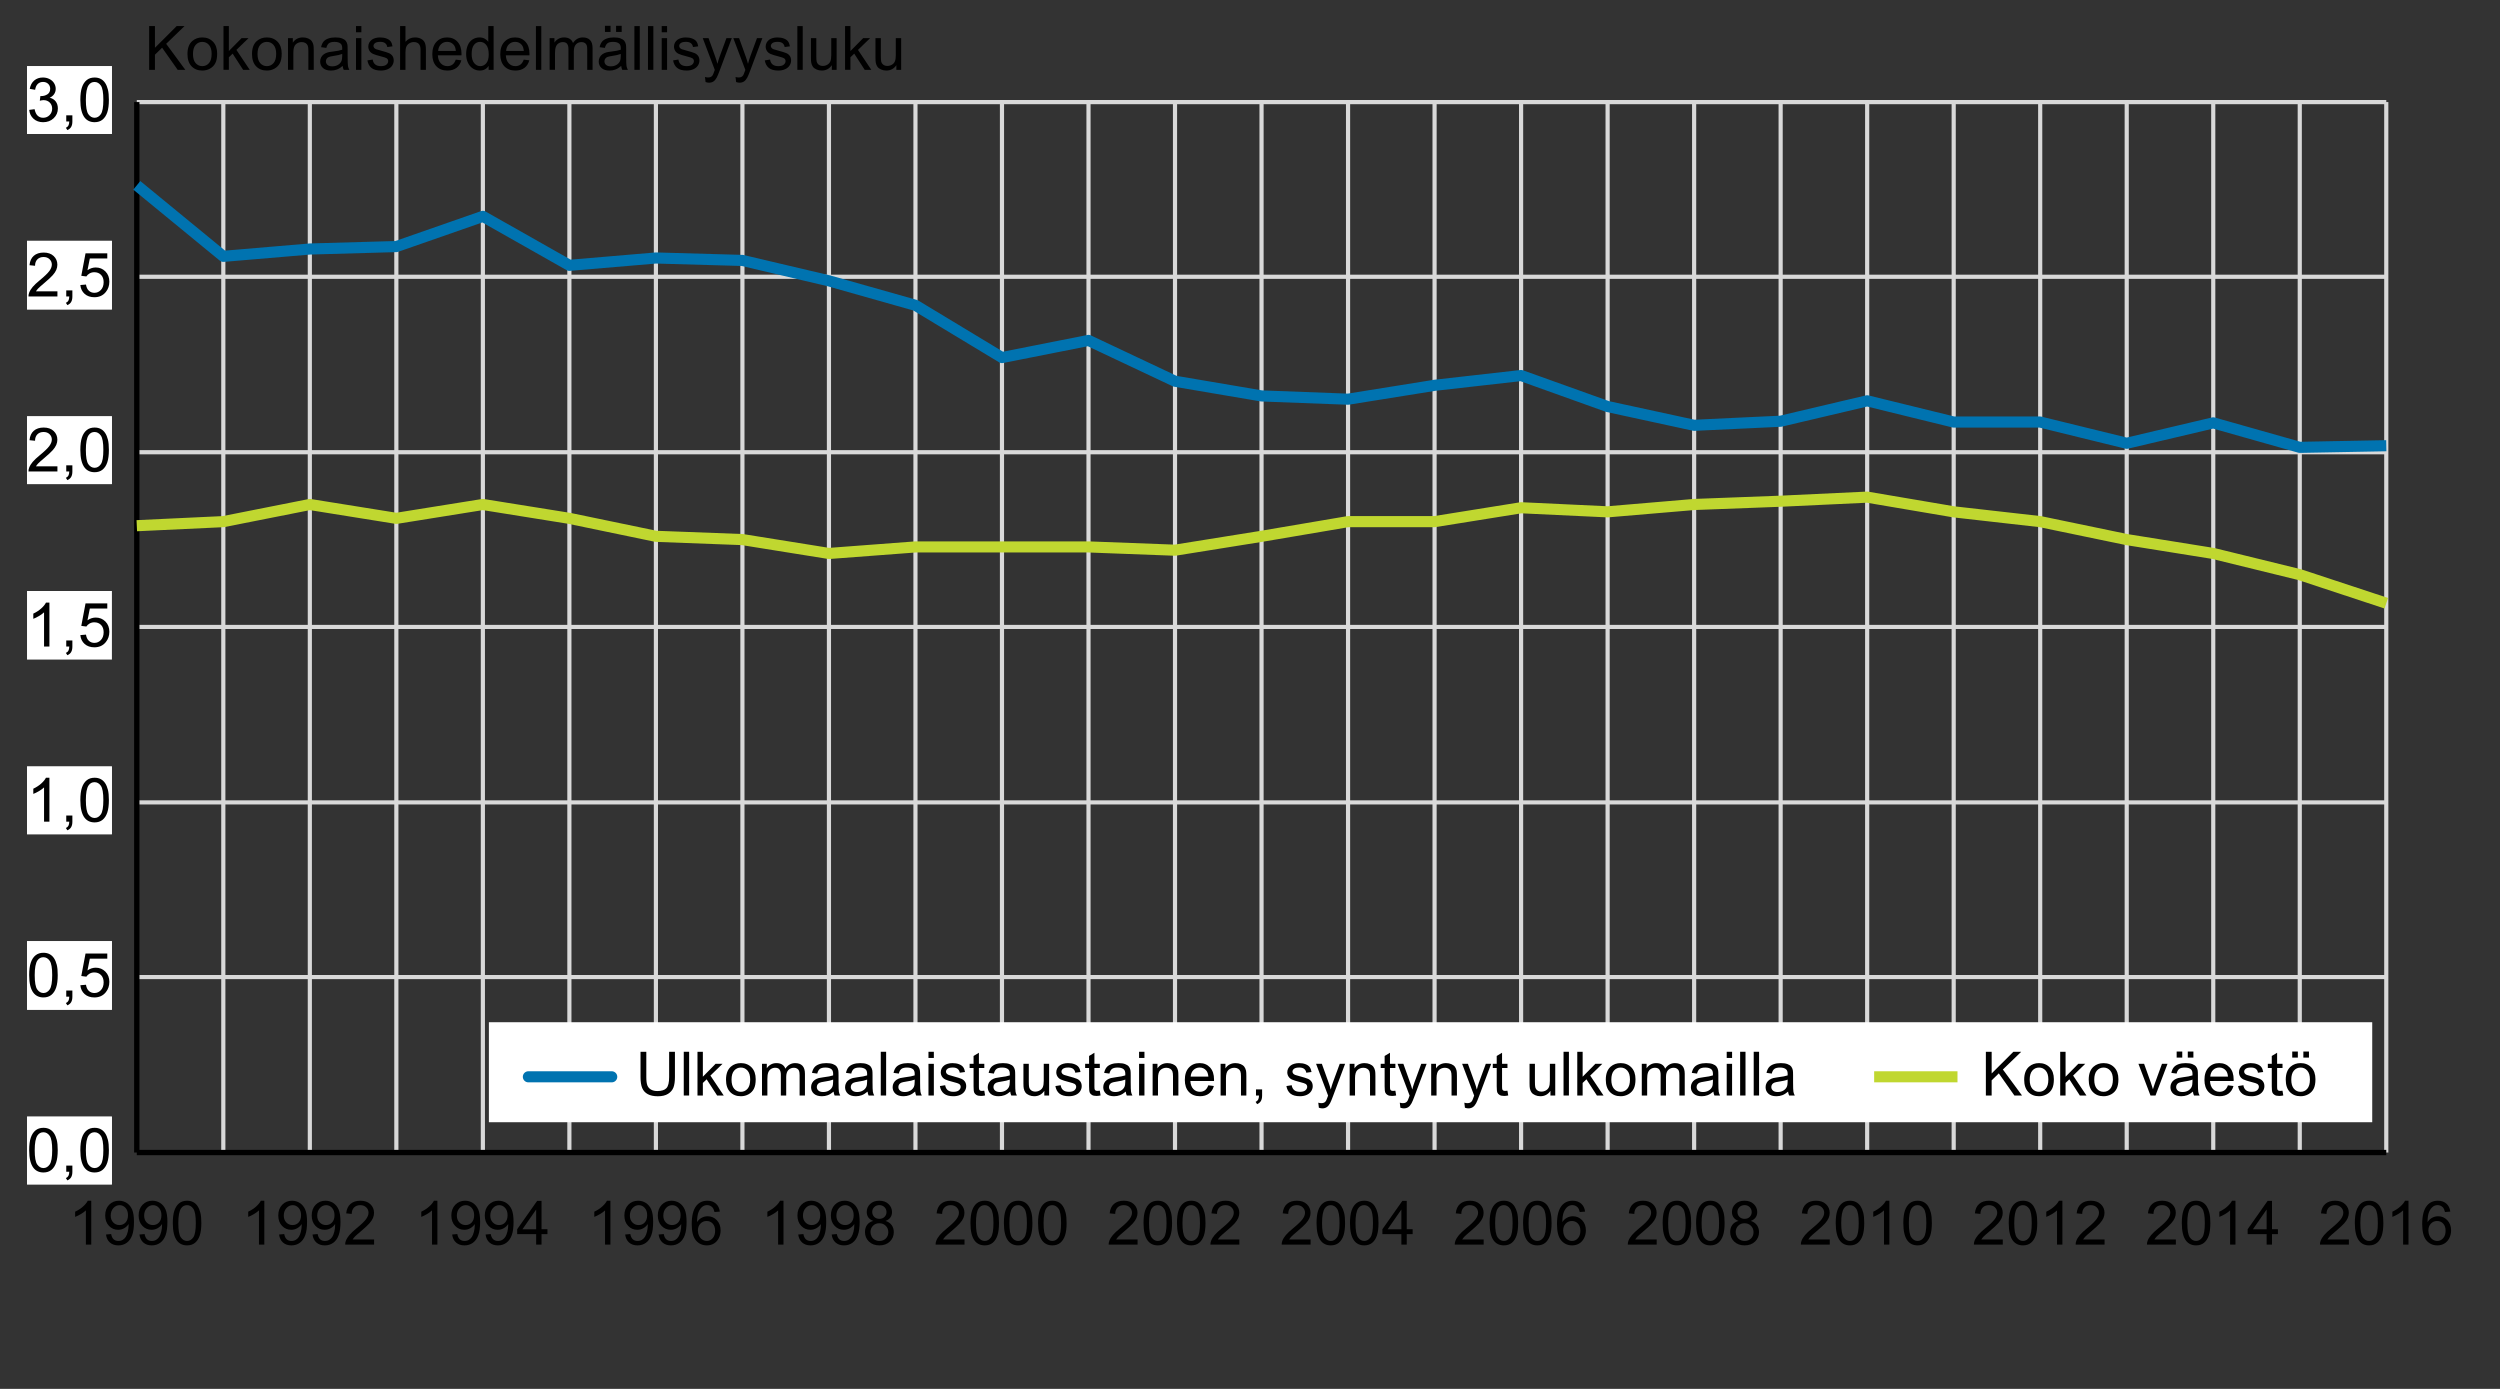 <?xml version="1.0" encoding="utf-8"?>
<!-- Generator: Adobe Illustrator 16.0.0, SVG Export Plug-In . SVG Version: 6.00 Build 0)  -->
<!DOCTYPE svg PUBLIC "-//W3C//DTD SVG 1.1//EN" "http://www.w3.org/Graphics/SVG/1.1/DTD/svg11.dtd">
<svg version="1.1" id="Layer_1" xmlns="http://www.w3.org/2000/svg" xmlns:xlink="http://www.w3.org/1999/xlink" x="0px" y="0px"
	 width="450px" height="250px" viewBox="0 0 450 250" enable-background="new 0 0 450 250" xml:space="preserve">
<rect x="0" y="0" width="450" height="250" fill="#333333" stroke="none"/>
<g>
	<path fill="#CCCCCC" stroke="#D9D9D9" stroke-width="0.75" stroke-linejoin="round" stroke-miterlimit="10" d="M24.622,175.873
		h404.907 M24.622,144.432h404.907 M24.622,112.845h404.907 M24.622,81.404h404.907 M24.622,49.817h404.907 M24.622,18.376h404.907"
		/>
</g>
<g>
	<path fill="#CCCCCC" stroke="#D9D9D9" stroke-width="0.75" stroke-linejoin="round" stroke-miterlimit="10" d="M40.196,18.376
		v189.084 M55.77,18.376v189.084 M71.343,18.376v189.084 M86.916,18.376v189.084 M102.489,18.376v189.084 M118.063,18.376v189.084
		 M133.636,18.376v189.084 M149.21,18.376v189.084 M164.783,18.376v189.084 M180.356,18.376v189.084 M195.93,18.376v189.084
		 M211.502,18.376v189.084 M227.076,18.376v189.084 M242.65,18.376v189.084 M258.223,18.376v189.084 M273.797,18.376v189.084
		 M289.37,18.376v189.084 M304.943,18.376v189.084 M320.516,18.376v189.084 M336.09,18.376v189.084 M351.664,18.376v189.084
		 M367.236,18.376v189.084 M382.81,18.376v189.084 M398.384,18.376v189.084 M413.957,18.376v189.084 M429.529,18.376v189.084"/>
</g>
<g>
	
		<line stroke="#000000" stroke-width="0.96" stroke-linejoin="round" stroke-miterlimit="10" x1="24.622" y1="207.461" x2="24.622" y2="18.376"/>
</g>
<g>
	<polygon fill-rule="evenodd" clip-rule="evenodd" fill="#FFFFFF" points="4.864,200.996 20.144,200.996 20.144,213.19 
		4.864,213.19 4.864,200.996 	"/>
</g>
<g>
	<polygon fill-rule="evenodd" clip-rule="evenodd" fill="#FFFFFF" points="4.864,169.409 20.144,169.409 20.144,181.75 
		4.864,181.75 4.864,169.409 	"/>
</g>
<g>
	<polygon fill-rule="evenodd" clip-rule="evenodd" fill="#FFFFFF" points="4.864,137.969 20.144,137.969 20.144,150.161 
		4.864,150.161 4.864,137.969 	"/>
</g>
<g>
	<polygon fill-rule="evenodd" clip-rule="evenodd" fill="#FFFFFF" points="4.864,106.38 20.144,106.38 20.144,118.722 
		4.864,118.722 4.864,106.38 	"/>
</g>
<g>
	<polygon fill-rule="evenodd" clip-rule="evenodd" fill="#FFFFFF" points="4.864,74.94 20.144,74.94 20.144,87.134 4.864,87.134 
		4.864,74.94 	"/>
</g>
<g>
	<polygon fill-rule="evenodd" clip-rule="evenodd" fill="#FFFFFF" points="4.864,43.353 20.144,43.353 20.144,55.694 4.864,55.694 
		4.864,43.353 	"/>
</g>
<g>
	<polygon fill-rule="evenodd" clip-rule="evenodd" fill="#FFFFFF" points="4.864,11.912 20.144,11.912 20.144,24.106 4.864,24.106 
		4.864,11.912 	"/>
</g>
<g>
	
		<line stroke="#000000" stroke-width="0.96" stroke-linejoin="round" stroke-miterlimit="10" x1="24.622" y1="207.461" x2="429.529" y2="207.461"/>
</g>
<g>
	<polyline fill="none" stroke="#0073B0" stroke-width="2" stroke-linejoin="round" stroke-miterlimit="10" points="24.622,33.362 
		40.196,46.144 55.77,44.822 71.343,44.381 86.916,38.945 102.489,47.76 118.063,46.438 133.636,46.878 149.21,50.552 
		164.783,54.958 180.356,64.362 195.93,61.276 211.502,68.623 227.076,71.267 242.65,71.855 258.223,69.357 273.797,67.594 
		289.37,73.177 304.943,76.556 320.516,75.821 336.09,72.148 351.664,75.969 367.236,75.969 382.81,79.789 398.384,76.115 
		413.957,80.523 429.529,80.229 	"/>
</g>
<g>
	<polyline fill="none" stroke="#C0D730" stroke-width="2" stroke-linejoin="round" stroke-miterlimit="10" points="24.622,94.627 
		40.196,93.893 55.77,90.808 71.343,93.305 86.916,90.808 102.489,93.305 118.063,96.537 133.636,97.125 149.21,99.623 
		164.783,98.447 180.356,98.447 195.93,98.447 211.502,99.035 227.076,96.537 242.65,93.893 258.223,93.893 273.797,91.395 
		289.37,92.13 304.943,90.808 320.516,90.219 336.09,89.485 351.664,92.13 367.236,93.893 382.81,97.125 398.384,99.623 
		413.957,103.442 429.529,108.584 	"/>
</g>
<g>
	<polygon fill-rule="evenodd" clip-rule="evenodd" fill="#FFFFFF" points="4.864,200.996 20.144,200.996 20.144,213.19 
		4.864,213.19 4.864,200.996 	"/>
</g>
<g>
	<g>
		<path d="M5.254,207.028c0-0.932,0.096-1.681,0.288-2.248c0.191-0.567,0.476-1.006,0.854-1.313
			c0.378-0.308,0.854-0.462,1.426-0.462c0.422,0,0.793,0.085,1.112,0.255s0.582,0.416,0.79,0.736s0.371,0.711,0.489,1.171
			s0.177,1.08,0.177,1.861c0,0.924-0.095,1.669-0.285,2.236s-0.474,1.007-0.852,1.316c-0.377,0.31-0.854,0.465-1.431,0.465
			c-0.759,0-1.355-0.272-1.789-0.816C5.514,209.573,5.254,208.507,5.254,207.028z M6.248,207.028c0,1.292,0.151,2.152,0.454,2.58
			c0.302,0.428,0.676,0.643,1.12,0.643s0.817-0.215,1.12-0.645c0.303-0.43,0.454-1.289,0.454-2.578c0-1.297-0.151-2.158-0.454-2.584
			c-0.302-0.426-0.679-0.639-1.13-0.639c-0.444,0-0.798,0.188-1.063,0.563C6.414,204.849,6.248,205.735,6.248,207.028z"/>
		<path d="M11.926,210.911v-1.102h1.101v1.102c0,0.404-0.072,0.731-0.215,0.98s-0.371,0.441-0.682,0.577l-0.269-0.413
			c0.204-0.09,0.354-0.222,0.451-0.396s0.15-0.423,0.161-0.749H11.926z"/>
		<path d="M14.461,207.028c0-0.932,0.096-1.681,0.288-2.248c0.191-0.567,0.476-1.006,0.854-1.313
			c0.378-0.308,0.854-0.462,1.426-0.462c0.422,0,0.793,0.085,1.112,0.255s0.582,0.416,0.79,0.736s0.371,0.711,0.489,1.171
			s0.177,1.08,0.177,1.861c0,0.924-0.095,1.669-0.285,2.236s-0.474,1.007-0.852,1.316c-0.377,0.31-0.854,0.465-1.431,0.465
			c-0.759,0-1.355-0.272-1.789-0.816C14.721,209.573,14.461,208.507,14.461,207.028z M15.455,207.028
			c0,1.292,0.151,2.152,0.454,2.58c0.302,0.428,0.676,0.643,1.12,0.643s0.817-0.215,1.12-0.645c0.303-0.43,0.454-1.289,0.454-2.578
			c0-1.297-0.151-2.158-0.454-2.584c-0.302-0.426-0.679-0.639-1.13-0.639c-0.444,0-0.798,0.188-1.063,0.563
			C15.621,204.849,15.455,205.735,15.455,207.028z"/>
	</g>
</g>
<g>
	<polygon fill-rule="evenodd" clip-rule="evenodd" fill="#FFFFFF" points="4.864,169.409 20.144,169.409 20.144,181.75 
		4.864,181.75 4.864,169.409 	"/>
</g>
<g>
	<g>
		<path d="M5.254,175.521c0-0.932,0.096-1.681,0.288-2.248c0.191-0.567,0.476-1.006,0.854-1.313
			c0.378-0.308,0.854-0.462,1.426-0.462c0.422,0,0.793,0.085,1.112,0.255s0.582,0.416,0.79,0.736s0.371,0.711,0.489,1.171
			s0.177,1.08,0.177,1.861c0,0.924-0.095,1.669-0.285,2.236s-0.474,1.007-0.852,1.316c-0.377,0.31-0.854,0.465-1.431,0.465
			c-0.759,0-1.355-0.272-1.789-0.816C5.514,178.066,5.254,177,5.254,175.521z M6.248,175.521c0,1.292,0.151,2.152,0.454,2.58
			c0.302,0.428,0.676,0.643,1.12,0.643s0.817-0.215,1.12-0.645c0.303-0.43,0.454-1.289,0.454-2.578c0-1.297-0.151-2.158-0.454-2.584
			c-0.302-0.426-0.679-0.639-1.13-0.639c-0.444,0-0.798,0.188-1.063,0.563C6.414,173.342,6.248,174.229,6.248,175.521z"/>
		<path d="M11.926,179.404v-1.102h1.101v1.102c0,0.404-0.072,0.731-0.215,0.98s-0.371,0.441-0.682,0.577l-0.269-0.413
			c0.204-0.09,0.354-0.222,0.451-0.396s0.15-0.423,0.161-0.749H11.926z"/>
		<path d="M14.461,177.342l1.015-0.086c0.075,0.494,0.25,0.865,0.523,1.114c0.274,0.249,0.604,0.374,0.991,0.374
			c0.465,0,0.859-0.176,1.182-0.527c0.322-0.351,0.483-0.816,0.483-1.396c0-0.551-0.155-0.986-0.465-1.305
			c-0.31-0.318-0.715-0.479-1.216-0.479c-0.312,0-0.593,0.071-0.843,0.213s-0.448,0.324-0.591,0.551l-0.908-0.119l0.763-4.044h3.916
			v0.924h-3.142l-0.424,2.116c0.473-0.329,0.969-0.494,1.488-0.494c0.688,0,1.268,0.238,1.74,0.715
			c0.473,0.476,0.709,1.088,0.709,1.836c0,0.713-0.208,1.329-0.623,1.848c-0.505,0.638-1.194,0.957-2.068,0.957
			c-0.716,0-1.301-0.201-1.754-0.602C14.784,178.536,14.525,178.004,14.461,177.342z"/>
	</g>
</g>
<g>
	<polygon fill-rule="evenodd" clip-rule="evenodd" fill="#FFFFFF" points="4.864,137.969 20.144,137.969 20.144,150.161 
		4.864,150.161 4.864,137.969 	"/>
</g>
<g>
	<g>
		<path d="M8.896,147.897H7.929v-6.16c-0.233,0.222-0.538,0.443-0.916,0.666c-0.378,0.222-0.717,0.388-1.018,0.499v-0.935
			c0.541-0.254,1.013-0.563,1.418-0.924s0.691-0.713,0.859-1.053h0.623V147.897z"/>
		<path d="M11.926,147.897v-1.102h1.101v1.102c0,0.404-0.072,0.731-0.215,0.98s-0.371,0.441-0.682,0.577l-0.269-0.413
			c0.204-0.09,0.354-0.222,0.451-0.396s0.15-0.423,0.161-0.749H11.926z"/>
		<path d="M14.461,144.015c0-0.932,0.096-1.681,0.288-2.248c0.191-0.567,0.476-1.006,0.854-1.313
			c0.378-0.308,0.854-0.462,1.426-0.462c0.422,0,0.793,0.085,1.112,0.255s0.582,0.416,0.79,0.736s0.371,0.711,0.489,1.171
			s0.177,1.08,0.177,1.861c0,0.924-0.095,1.669-0.285,2.236s-0.474,1.007-0.852,1.316c-0.377,0.31-0.854,0.465-1.431,0.465
			c-0.759,0-1.355-0.272-1.789-0.816C14.721,146.56,14.461,145.493,14.461,144.015z M15.455,144.015c0,1.292,0.151,2.152,0.454,2.58
			c0.302,0.428,0.676,0.643,1.12,0.643s0.817-0.215,1.12-0.645c0.303-0.43,0.454-1.289,0.454-2.578c0-1.297-0.151-2.158-0.454-2.584
			c-0.302-0.426-0.679-0.639-1.13-0.639c-0.444,0-0.798,0.188-1.063,0.563C15.621,141.835,15.455,142.722,15.455,144.015z"/>
	</g>
</g>
<g>
	<g>
		<path d="M8.896,116.381H7.929v-6.161c-0.233,0.222-0.538,0.444-0.916,0.666c-0.378,0.222-0.717,0.389-1.018,0.5v-0.935
			c0.541-0.254,1.013-0.562,1.418-0.924s0.691-0.712,0.859-1.053h0.623V116.381z"/>
		<path d="M11.926,116.381v-1.101h1.101v1.101c0,0.405-0.072,0.731-0.215,0.98c-0.143,0.249-0.371,0.441-0.682,0.577l-0.269-0.414
			c0.204-0.089,0.354-0.221,0.451-0.395c0.097-0.173,0.15-0.423,0.161-0.749H11.926z"/>
		<path d="M14.461,114.318l1.015-0.086c0.075,0.494,0.25,0.866,0.523,1.114c0.274,0.249,0.604,0.374,0.991,0.374
			c0.465,0,0.859-0.175,1.182-0.526s0.483-0.816,0.483-1.396c0-0.551-0.155-0.986-0.465-1.305c-0.31-0.319-0.715-0.478-1.216-0.478
			c-0.312,0-0.593,0.071-0.843,0.212c-0.25,0.141-0.448,0.325-0.591,0.55l-0.908-0.118l0.763-4.044h3.916v0.924h-3.142l-0.424,2.116
			c0.473-0.33,0.969-0.494,1.488-0.494c0.688,0,1.268,0.238,1.74,0.714s0.709,1.088,0.709,1.837c0,0.712-0.208,1.329-0.623,1.848
			c-0.505,0.637-1.194,0.956-2.068,0.956c-0.716,0-1.301-0.201-1.754-0.602C14.784,115.513,14.525,114.981,14.461,114.318z"/>
	</g>
</g>
<g>
	<polygon fill-rule="evenodd" clip-rule="evenodd" fill="#FFFFFF" points="4.864,74.94 20.144,74.94 20.144,87.134 4.864,87.134 
		4.864,74.94 	"/>
</g>
<g>
	<g>
		<path d="M10.335,83.935v0.929H5.13c-0.007-0.233,0.03-0.457,0.113-0.671c0.132-0.354,0.345-0.704,0.636-1.047
			c0.292-0.344,0.714-0.741,1.265-1.192C8,81.251,8.579,80.695,8.879,80.285c0.301-0.41,0.451-0.797,0.451-1.163
			c0-0.383-0.137-0.707-0.411-0.969c-0.273-0.264-0.631-0.395-1.071-0.395c-0.465,0-0.838,0.14-1.117,0.419s-0.421,0.666-0.424,1.16
			l-0.994-0.102c0.068-0.741,0.324-1.306,0.768-1.694c0.444-0.389,1.04-0.583,1.789-0.583c0.755,0,1.354,0.209,1.794,0.628
			s0.661,0.938,0.661,1.558c0,0.315-0.064,0.625-0.193,0.929s-0.343,0.625-0.642,0.961c-0.299,0.336-0.795,0.798-1.49,1.386
			c-0.58,0.487-0.953,0.817-1.117,0.991c-0.165,0.174-0.301,0.349-0.408,0.524H10.335z"/>
		<path d="M11.926,84.864v-1.101h1.101v1.101c0,0.405-0.072,0.731-0.215,0.98c-0.143,0.249-0.371,0.441-0.682,0.577l-0.269-0.414
			c0.204-0.089,0.354-0.221,0.451-0.395c0.097-0.173,0.15-0.423,0.161-0.749H11.926z"/>
		<path d="M14.461,80.981c0-0.931,0.096-1.68,0.288-2.248c0.191-0.568,0.476-1.005,0.854-1.313c0.378-0.308,0.854-0.462,1.426-0.462
			c0.422,0,0.793,0.085,1.112,0.255c0.319,0.17,0.582,0.416,0.79,0.736c0.208,0.32,0.371,0.71,0.489,1.171
			c0.118,0.46,0.177,1.08,0.177,1.861c0,0.924-0.095,1.669-0.285,2.237c-0.19,0.568-0.474,1.006-0.852,1.316
			c-0.377,0.31-0.854,0.464-1.431,0.464c-0.759,0-1.355-0.272-1.789-0.816C14.721,83.527,14.461,82.46,14.461,80.981z
			 M15.455,80.981c0,1.292,0.151,2.153,0.454,2.581c0.302,0.428,0.676,0.642,1.12,0.642s0.817-0.215,1.12-0.645
			c0.303-0.43,0.454-1.289,0.454-2.578c0-1.296-0.151-2.157-0.454-2.583c-0.302-0.426-0.679-0.639-1.13-0.639
			c-0.444,0-0.798,0.188-1.063,0.564C15.621,78.802,15.455,79.688,15.455,80.981z"/>
	</g>
</g>
<g>
	<polygon fill-rule="evenodd" clip-rule="evenodd" fill="#FFFFFF" points="4.864,43.353 20.144,43.353 20.144,55.694 4.864,55.694 
		4.864,43.353 	"/>
</g>
<g>
	<g>
		<path d="M10.335,52.438v0.929H5.13c-0.007-0.233,0.03-0.457,0.113-0.671c0.132-0.354,0.345-0.704,0.636-1.047
			c0.292-0.344,0.714-0.741,1.265-1.192C8,49.754,8.579,49.198,8.879,48.788c0.301-0.41,0.451-0.797,0.451-1.163
			c0-0.383-0.137-0.707-0.411-0.969c-0.273-0.264-0.631-0.395-1.071-0.395c-0.465,0-0.838,0.14-1.117,0.419s-0.421,0.666-0.424,1.16
			l-0.994-0.102c0.068-0.741,0.324-1.306,0.768-1.694c0.444-0.389,1.04-0.583,1.789-0.583c0.755,0,1.354,0.209,1.794,0.628
			s0.661,0.938,0.661,1.558c0,0.315-0.064,0.625-0.193,0.929s-0.343,0.625-0.642,0.961c-0.299,0.336-0.795,0.798-1.49,1.386
			c-0.58,0.487-0.953,0.817-1.117,0.991c-0.165,0.174-0.301,0.349-0.408,0.524H10.335z"/>
		<path d="M11.926,53.367v-1.101h1.101v1.101c0,0.405-0.072,0.731-0.215,0.98c-0.143,0.249-0.371,0.441-0.682,0.577l-0.269-0.414
			c0.204-0.089,0.354-0.221,0.451-0.395c0.097-0.173,0.15-0.423,0.161-0.749H11.926z"/>
		<path d="M14.461,51.305l1.015-0.086c0.075,0.494,0.25,0.866,0.523,1.114c0.274,0.249,0.604,0.374,0.991,0.374
			c0.465,0,0.859-0.175,1.182-0.526s0.483-0.816,0.483-1.396c0-0.551-0.155-0.986-0.465-1.305C17.881,49.16,17.476,49,16.975,49
			c-0.312,0-0.593,0.071-0.843,0.212c-0.25,0.141-0.448,0.325-0.591,0.55l-0.908-0.118l0.763-4.044h3.916v0.924h-3.142l-0.424,2.116
			c0.473-0.33,0.969-0.494,1.488-0.494c0.688,0,1.268,0.238,1.74,0.714s0.709,1.088,0.709,1.837c0,0.712-0.208,1.329-0.623,1.848
			c-0.505,0.637-1.194,0.956-2.068,0.956c-0.716,0-1.301-0.201-1.754-0.602C14.784,52.499,14.525,51.967,14.461,51.305z"/>
	</g>
</g>
<g>
	<polygon fill-rule="evenodd" clip-rule="evenodd" fill="#FFFFFF" points="4.864,11.912 20.144,11.912 20.144,24.106 4.864,24.106 
		4.864,11.912 	"/>
</g>
<g>
	<g>
		<path d="M5.259,19.781l0.967-0.129c0.111,0.548,0.3,0.943,0.566,1.184c0.267,0.242,0.592,0.363,0.975,0.363
			c0.455,0,0.839-0.158,1.152-0.473c0.313-0.315,0.47-0.706,0.47-1.171c0-0.444-0.145-0.81-0.435-1.098
			c-0.29-0.289-0.659-0.433-1.106-0.433c-0.183,0-0.41,0.036-0.682,0.107l0.107-0.849c0.064,0.007,0.116,0.011,0.156,0.011
			c0.412,0,0.782-0.107,1.112-0.322s0.494-0.546,0.494-0.994c0-0.354-0.12-0.648-0.36-0.881s-0.55-0.349-0.929-0.349
			c-0.376,0-0.689,0.118-0.94,0.354s-0.412,0.591-0.483,1.063l-0.967-0.172c0.118-0.648,0.387-1.15,0.806-1.507
			c0.419-0.356,0.94-0.534,1.563-0.534c0.43,0,0.825,0.092,1.187,0.276c0.362,0.185,0.638,0.436,0.83,0.755
			c0.191,0.319,0.287,0.657,0.287,1.015c0,0.34-0.091,0.65-0.274,0.929s-0.453,0.501-0.811,0.666
			c0.465,0.107,0.827,0.33,1.085,0.669c0.258,0.338,0.387,0.762,0.387,1.27c0,0.688-0.25,1.27-0.752,1.749
			c-0.501,0.478-1.135,0.717-1.901,0.717c-0.691,0-1.265-0.206-1.722-0.618C5.584,20.97,5.324,20.436,5.259,19.781z"/>
		<path d="M11.926,21.859v-1.101h1.101v1.101c0,0.405-0.072,0.731-0.215,0.98c-0.143,0.249-0.371,0.441-0.682,0.577l-0.269-0.414
			c0.204-0.089,0.354-0.221,0.451-0.395c0.097-0.173,0.15-0.423,0.161-0.749H11.926z"/>
		<path d="M14.461,17.976c0-0.931,0.096-1.68,0.288-2.248c0.191-0.568,0.476-1.005,0.854-1.313c0.378-0.308,0.854-0.462,1.426-0.462
			c0.422,0,0.793,0.085,1.112,0.255c0.319,0.17,0.582,0.416,0.79,0.736c0.208,0.32,0.371,0.71,0.489,1.171
			c0.118,0.46,0.177,1.08,0.177,1.861c0,0.924-0.095,1.669-0.285,2.237c-0.19,0.568-0.474,1.006-0.852,1.316
			c-0.377,0.31-0.854,0.464-1.431,0.464c-0.759,0-1.355-0.272-1.789-0.816C14.721,20.522,14.461,19.455,14.461,17.976z
			 M15.455,17.976c0,1.292,0.151,2.153,0.454,2.581c0.302,0.428,0.676,0.642,1.12,0.642s0.817-0.215,1.12-0.645
			c0.303-0.43,0.454-1.289,0.454-2.578c0-1.296-0.151-2.157-0.454-2.583c-0.302-0.426-0.679-0.639-1.13-0.639
			c-0.444,0-0.798,0.188-1.063,0.564C15.621,15.797,15.455,16.684,15.455,17.976z"/>
	</g>
</g>
<g>
	<g>
		<path d="M16.425,224.034h-0.967v-6.16c-0.233,0.222-0.538,0.443-0.916,0.666c-0.378,0.222-0.717,0.388-1.018,0.499v-0.935
			c0.541-0.254,1.013-0.563,1.418-0.924s0.691-0.713,0.859-1.053h0.623V224.034z"/>
		<path d="M19.08,222.214l0.929-0.086c0.079,0.437,0.229,0.753,0.451,0.95s0.507,0.296,0.854,0.296c0.297,0,0.558-0.068,0.781-0.205
			c0.224-0.136,0.408-0.317,0.551-0.545s0.263-0.534,0.36-0.921s0.145-0.78,0.145-1.182c0-0.043-0.002-0.107-0.005-0.193
			c-0.193,0.308-0.458,0.558-0.792,0.749c-0.334,0.191-0.697,0.287-1.087,0.287c-0.652,0-1.203-0.236-1.654-0.709
			s-0.677-1.096-0.677-1.869c0-0.798,0.235-1.44,0.707-1.928c0.471-0.487,1.061-0.73,1.77-0.73c0.512,0,0.98,0.138,1.404,0.414
			c0.425,0.275,0.747,0.668,0.967,1.179c0.221,0.51,0.331,1.249,0.331,2.216c0,1.006-0.109,1.807-0.328,2.403
			c-0.218,0.596-0.543,1.05-0.975,1.361c-0.432,0.312-0.938,0.468-1.518,0.468c-0.616,0-1.119-0.172-1.509-0.514
			S19.158,222.833,19.08,222.214z M23.038,218.738c0-0.555-0.148-0.995-0.443-1.321c-0.296-0.326-0.651-0.488-1.066-0.488
			c-0.43,0-0.804,0.175-1.123,0.525c-0.319,0.352-0.478,0.807-0.478,1.365c0,0.501,0.151,0.908,0.454,1.222
			c0.302,0.313,0.676,0.47,1.12,0.47c0.448,0,0.815-0.156,1.104-0.47C22.894,219.728,23.038,219.293,23.038,218.738z"/>
		<path d="M25.098,222.214l0.929-0.086c0.079,0.437,0.229,0.753,0.451,0.95s0.507,0.296,0.854,0.296
			c0.297,0,0.558-0.068,0.781-0.205c0.224-0.136,0.408-0.317,0.551-0.545s0.263-0.534,0.36-0.921s0.145-0.78,0.145-1.182
			c0-0.043-0.002-0.107-0.005-0.193c-0.193,0.308-0.458,0.558-0.792,0.749c-0.334,0.191-0.697,0.287-1.087,0.287
			c-0.652,0-1.203-0.236-1.654-0.709s-0.677-1.096-0.677-1.869c0-0.798,0.235-1.44,0.707-1.928c0.471-0.487,1.061-0.73,1.77-0.73
			c0.512,0,0.98,0.138,1.404,0.414c0.425,0.275,0.747,0.668,0.967,1.179c0.221,0.51,0.331,1.249,0.331,2.216
			c0,1.006-0.109,1.807-0.328,2.403c-0.218,0.596-0.543,1.05-0.975,1.361c-0.432,0.312-0.938,0.468-1.518,0.468
			c-0.616,0-1.119-0.172-1.509-0.514S25.177,222.833,25.098,222.214z M29.057,218.738c0-0.555-0.148-0.995-0.443-1.321
			c-0.296-0.326-0.651-0.488-1.066-0.488c-0.43,0-0.804,0.175-1.123,0.525c-0.319,0.352-0.478,0.807-0.478,1.365
			c0,0.501,0.151,0.908,0.454,1.222c0.302,0.313,0.676,0.47,1.12,0.47c0.448,0,0.815-0.156,1.104-0.47
			C28.913,219.728,29.057,219.293,29.057,218.738z"/>
		<path d="M31.104,220.151c0-0.932,0.096-1.681,0.288-2.248c0.191-0.567,0.476-1.006,0.854-1.313
			c0.378-0.308,0.854-0.462,1.426-0.462c0.422,0,0.793,0.085,1.112,0.255s0.582,0.416,0.79,0.736s0.371,0.711,0.489,1.171
			s0.177,1.08,0.177,1.861c0,0.924-0.095,1.669-0.285,2.236s-0.474,1.007-0.852,1.316c-0.377,0.31-0.854,0.465-1.431,0.465
			c-0.759,0-1.355-0.272-1.789-0.816C31.363,222.696,31.104,221.63,31.104,220.151z M32.097,220.151c0,1.292,0.151,2.152,0.454,2.58
			c0.302,0.428,0.676,0.643,1.12,0.643s0.817-0.215,1.12-0.645c0.303-0.43,0.454-1.289,0.454-2.578c0-1.297-0.151-2.158-0.454-2.584
			c-0.302-0.426-0.679-0.639-1.13-0.639c-0.444,0-0.798,0.188-1.063,0.563C32.264,217.972,32.097,218.858,32.097,220.151z"/>
	</g>
</g>
<g>
	<g>
		<path d="M47.579,224.034h-0.967v-6.16c-0.233,0.222-0.538,0.443-0.916,0.666c-0.378,0.222-0.717,0.388-1.018,0.499v-0.935
			c0.541-0.254,1.013-0.563,1.418-0.924s0.691-0.713,0.859-1.053h0.623V224.034z"/>
		<path d="M50.233,222.214l0.929-0.086c0.079,0.437,0.229,0.753,0.451,0.95s0.507,0.296,0.854,0.296
			c0.297,0,0.558-0.068,0.781-0.205c0.224-0.136,0.408-0.317,0.551-0.545s0.263-0.534,0.36-0.921s0.145-0.78,0.145-1.182
			c0-0.043-0.002-0.107-0.005-0.193c-0.193,0.308-0.458,0.558-0.792,0.749c-0.334,0.191-0.697,0.287-1.087,0.287
			c-0.652,0-1.203-0.236-1.654-0.709s-0.677-1.096-0.677-1.869c0-0.798,0.235-1.44,0.707-1.928c0.471-0.487,1.061-0.73,1.77-0.73
			c0.512,0,0.98,0.138,1.404,0.414c0.425,0.275,0.747,0.668,0.967,1.179c0.221,0.51,0.331,1.249,0.331,2.216
			c0,1.006-0.109,1.807-0.328,2.403c-0.218,0.596-0.543,1.05-0.975,1.361c-0.432,0.312-0.938,0.468-1.518,0.468
			c-0.616,0-1.119-0.172-1.509-0.514S50.312,222.833,50.233,222.214z M54.191,218.738c0-0.555-0.148-0.995-0.443-1.321
			c-0.296-0.326-0.651-0.488-1.066-0.488c-0.43,0-0.804,0.175-1.123,0.525c-0.319,0.352-0.478,0.807-0.478,1.365
			c0,0.501,0.151,0.908,0.454,1.222c0.302,0.313,0.676,0.47,1.12,0.47c0.448,0,0.815-0.156,1.104-0.47
			C54.047,219.728,54.191,219.293,54.191,218.738z"/>
		<path d="M56.251,222.214l0.929-0.086c0.079,0.437,0.229,0.753,0.451,0.95s0.507,0.296,0.854,0.296
			c0.297,0,0.558-0.068,0.781-0.205c0.224-0.136,0.408-0.317,0.551-0.545s0.263-0.534,0.36-0.921s0.145-0.78,0.145-1.182
			c0-0.043-0.002-0.107-0.005-0.193c-0.193,0.308-0.458,0.558-0.792,0.749c-0.334,0.191-0.697,0.287-1.087,0.287
			c-0.652,0-1.203-0.236-1.654-0.709s-0.677-1.096-0.677-1.869c0-0.798,0.235-1.44,0.707-1.928c0.471-0.487,1.061-0.73,1.77-0.73
			c0.512,0,0.98,0.138,1.404,0.414c0.425,0.275,0.747,0.668,0.967,1.179c0.221,0.51,0.331,1.249,0.331,2.216
			c0,1.006-0.109,1.807-0.328,2.403c-0.218,0.596-0.543,1.05-0.975,1.361c-0.432,0.312-0.938,0.468-1.518,0.468
			c-0.616,0-1.119-0.172-1.509-0.514S56.33,222.833,56.251,222.214z M60.21,218.738c0-0.555-0.148-0.995-0.443-1.321
			c-0.296-0.326-0.651-0.488-1.066-0.488c-0.43,0-0.804,0.175-1.123,0.525c-0.319,0.352-0.478,0.807-0.478,1.365
			c0,0.501,0.151,0.908,0.454,1.222c0.302,0.313,0.676,0.47,1.12,0.47c0.448,0,0.815-0.156,1.104-0.47
			C60.066,219.728,60.21,219.293,60.21,218.738z"/>
		<path d="M67.338,223.104v0.93h-5.205c-0.007-0.232,0.03-0.457,0.113-0.672c0.132-0.354,0.345-0.703,0.636-1.047
			c0.292-0.344,0.714-0.741,1.265-1.192c0.856-0.702,1.434-1.258,1.735-1.668s0.451-0.798,0.451-1.163
			c0-0.383-0.137-0.706-0.411-0.969c-0.273-0.264-0.631-0.395-1.071-0.395c-0.465,0-0.838,0.139-1.117,0.418
			s-0.421,0.666-0.424,1.16l-0.994-0.102c0.068-0.741,0.324-1.306,0.768-1.694s1.04-0.583,1.789-0.583
			c0.755,0,1.354,0.209,1.794,0.629c0.44,0.418,0.661,0.938,0.661,1.557c0,0.315-0.064,0.625-0.193,0.93s-0.343,0.625-0.642,0.961
			c-0.299,0.337-0.795,0.799-1.49,1.387c-0.58,0.486-0.953,0.816-1.117,0.99s-0.301,0.349-0.408,0.523H67.338z"/>
	</g>
</g>
<g>
	<g>
		<path d="M78.732,224.034h-0.967v-6.16c-0.233,0.222-0.538,0.443-0.916,0.666c-0.378,0.222-0.717,0.388-1.018,0.499v-0.935
			c0.541-0.254,1.013-0.563,1.418-0.924s0.691-0.713,0.859-1.053h0.623V224.034z"/>
		<path d="M81.386,222.214l0.929-0.086c0.079,0.437,0.229,0.753,0.451,0.95s0.507,0.296,0.854,0.296
			c0.297,0,0.558-0.068,0.781-0.205c0.224-0.136,0.408-0.317,0.551-0.545s0.263-0.534,0.36-0.921s0.145-0.78,0.145-1.182
			c0-0.043-0.002-0.107-0.005-0.193c-0.193,0.308-0.458,0.558-0.792,0.749c-0.334,0.191-0.697,0.287-1.087,0.287
			c-0.652,0-1.203-0.236-1.654-0.709s-0.677-1.096-0.677-1.869c0-0.798,0.235-1.44,0.707-1.928c0.471-0.487,1.061-0.73,1.77-0.73
			c0.512,0,0.98,0.138,1.404,0.414c0.425,0.275,0.747,0.668,0.967,1.179c0.221,0.51,0.331,1.249,0.331,2.216
			c0,1.006-0.109,1.807-0.328,2.403c-0.218,0.596-0.543,1.05-0.975,1.361c-0.432,0.312-0.938,0.468-1.518,0.468
			c-0.616,0-1.119-0.172-1.509-0.514S81.465,222.833,81.386,222.214z M85.345,218.738c0-0.555-0.148-0.995-0.443-1.321
			c-0.296-0.326-0.651-0.488-1.066-0.488c-0.43,0-0.804,0.175-1.123,0.525c-0.319,0.352-0.478,0.807-0.478,1.365
			c0,0.501,0.151,0.908,0.454,1.222c0.302,0.313,0.676,0.47,1.12,0.47c0.448,0,0.815-0.156,1.104-0.47
			C85.201,219.728,85.345,219.293,85.345,218.738z"/>
		<path d="M87.405,222.214l0.929-0.086c0.079,0.437,0.229,0.753,0.451,0.95s0.507,0.296,0.854,0.296
			c0.297,0,0.558-0.068,0.781-0.205c0.224-0.136,0.408-0.317,0.551-0.545s0.263-0.534,0.36-0.921s0.145-0.78,0.145-1.182
			c0-0.043-0.002-0.107-0.005-0.193c-0.193,0.308-0.458,0.558-0.792,0.749c-0.334,0.191-0.697,0.287-1.087,0.287
			c-0.652,0-1.203-0.236-1.654-0.709s-0.677-1.096-0.677-1.869c0-0.798,0.235-1.44,0.707-1.928c0.471-0.487,1.061-0.73,1.77-0.73
			c0.512,0,0.98,0.138,1.404,0.414c0.425,0.275,0.747,0.668,0.967,1.179c0.221,0.51,0.331,1.249,0.331,2.216
			c0,1.006-0.109,1.807-0.328,2.403c-0.218,0.596-0.543,1.05-0.975,1.361c-0.432,0.312-0.938,0.468-1.518,0.468
			c-0.616,0-1.119-0.172-1.509-0.514S87.483,222.833,87.405,222.214z M91.363,218.738c0-0.555-0.148-0.995-0.443-1.321
			c-0.296-0.326-0.651-0.488-1.066-0.488c-0.43,0-0.804,0.175-1.123,0.525c-0.319,0.352-0.478,0.807-0.478,1.365
			c0,0.501,0.151,0.908,0.454,1.222c0.302,0.313,0.676,0.47,1.12,0.47c0.448,0,0.815-0.156,1.104-0.47
			C91.219,219.728,91.363,219.293,91.363,218.738z"/>
		<path d="M96.509,224.034v-1.885h-3.416v-0.887l3.593-5.103h0.79v5.103h1.063v0.887h-1.063v1.885H96.509z M96.509,221.263v-3.551
			l-2.465,3.551H96.509z"/>
	</g>
</g>
<g>
	<g>
		<path d="M109.875,224.034h-0.967v-6.16c-0.233,0.222-0.538,0.443-0.916,0.666c-0.378,0.222-0.717,0.388-1.018,0.499v-0.935
			c0.541-0.254,1.013-0.563,1.418-0.924s0.691-0.713,0.859-1.053h0.623V224.034z"/>
		<path d="M112.53,222.214l0.929-0.086c0.079,0.437,0.229,0.753,0.451,0.95s0.507,0.296,0.854,0.296
			c0.297,0,0.558-0.068,0.781-0.205c0.224-0.136,0.408-0.317,0.551-0.545s0.263-0.534,0.36-0.921s0.145-0.78,0.145-1.182
			c0-0.043-0.002-0.107-0.005-0.193c-0.193,0.308-0.458,0.558-0.792,0.749c-0.334,0.191-0.697,0.287-1.087,0.287
			c-0.652,0-1.203-0.236-1.654-0.709s-0.677-1.096-0.677-1.869c0-0.798,0.235-1.44,0.707-1.928c0.471-0.487,1.061-0.73,1.77-0.73
			c0.512,0,0.98,0.138,1.404,0.414c0.425,0.275,0.747,0.668,0.967,1.179c0.221,0.51,0.331,1.249,0.331,2.216
			c0,1.006-0.109,1.807-0.328,2.403c-0.218,0.596-0.543,1.05-0.975,1.361c-0.432,0.312-0.938,0.468-1.518,0.468
			c-0.616,0-1.119-0.172-1.509-0.514S112.608,222.833,112.53,222.214z M116.488,218.738c0-0.555-0.148-0.995-0.443-1.321
			c-0.296-0.326-0.651-0.488-1.066-0.488c-0.43,0-0.804,0.175-1.123,0.525c-0.319,0.352-0.478,0.807-0.478,1.365
			c0,0.501,0.151,0.908,0.454,1.222c0.302,0.313,0.676,0.47,1.12,0.47c0.448,0,0.815-0.156,1.104-0.47
			C116.344,219.728,116.488,219.293,116.488,218.738z"/>
		<path d="M118.548,222.214l0.929-0.086c0.079,0.437,0.229,0.753,0.451,0.95s0.507,0.296,0.854,0.296
			c0.297,0,0.558-0.068,0.781-0.205c0.224-0.136,0.408-0.317,0.551-0.545s0.263-0.534,0.36-0.921s0.145-0.78,0.145-1.182
			c0-0.043-0.002-0.107-0.005-0.193c-0.193,0.308-0.458,0.558-0.792,0.749c-0.334,0.191-0.697,0.287-1.087,0.287
			c-0.652,0-1.203-0.236-1.654-0.709s-0.677-1.096-0.677-1.869c0-0.798,0.235-1.44,0.707-1.928c0.471-0.487,1.061-0.73,1.77-0.73
			c0.512,0,0.98,0.138,1.404,0.414c0.425,0.275,0.747,0.668,0.967,1.179c0.221,0.51,0.331,1.249,0.331,2.216
			c0,1.006-0.109,1.807-0.328,2.403c-0.218,0.596-0.543,1.05-0.975,1.361c-0.432,0.312-0.938,0.468-1.518,0.468
			c-0.616,0-1.119-0.172-1.509-0.514S118.627,222.833,118.548,222.214z M122.507,218.738c0-0.555-0.148-0.995-0.443-1.321
			c-0.296-0.326-0.651-0.488-1.066-0.488c-0.43,0-0.804,0.175-1.123,0.525c-0.319,0.352-0.478,0.807-0.478,1.365
			c0,0.501,0.151,0.908,0.454,1.222c0.302,0.313,0.676,0.47,1.12,0.47c0.448,0,0.815-0.156,1.104-0.47
			C122.363,219.728,122.507,219.293,122.507,218.738z"/>
		<path d="M129.57,218.089l-0.961,0.074c-0.086-0.379-0.208-0.654-0.365-0.826c-0.261-0.276-0.583-0.414-0.967-0.414
			c-0.308,0-0.578,0.086-0.811,0.258c-0.304,0.222-0.544,0.546-0.72,0.973c-0.175,0.426-0.267,1.032-0.274,1.82
			c0.233-0.354,0.518-0.617,0.854-0.789s0.689-0.258,1.058-0.258c0.645,0,1.193,0.236,1.646,0.711
			c0.453,0.475,0.679,1.088,0.679,1.84c0,0.494-0.106,0.953-0.32,1.378c-0.213,0.424-0.505,0.749-0.878,0.975
			s-0.795,0.339-1.268,0.339c-0.806,0-1.463-0.297-1.971-0.89s-0.763-1.569-0.763-2.93c0-1.521,0.281-2.628,0.843-3.319
			c0.491-0.602,1.151-0.902,1.982-0.902c0.62,0,1.127,0.174,1.523,0.521C129.254,216.996,129.492,217.476,129.57,218.089z
			 M125.623,221.483c0,0.332,0.071,0.651,0.212,0.955c0.142,0.305,0.339,0.537,0.594,0.696s0.521,0.239,0.8,0.239
			c0.408,0,0.759-0.165,1.053-0.494c0.293-0.33,0.44-0.777,0.44-1.344c0-0.544-0.145-0.973-0.435-1.286s-0.655-0.47-1.096-0.47
			c-0.437,0-0.808,0.156-1.112,0.47S125.623,220.975,125.623,221.483z"/>
	</g>
</g>
<g>
	<g>
		<path d="M141.029,224.034h-0.967v-6.16c-0.233,0.222-0.538,0.443-0.916,0.666c-0.378,0.222-0.717,0.388-1.018,0.499v-0.935
			c0.541-0.254,1.013-0.563,1.418-0.924s0.691-0.713,0.859-1.053h0.623V224.034z"/>
		<path d="M143.683,222.214l0.929-0.086c0.079,0.437,0.229,0.753,0.451,0.95s0.507,0.296,0.854,0.296
			c0.297,0,0.558-0.068,0.781-0.205c0.224-0.136,0.408-0.317,0.551-0.545s0.263-0.534,0.36-0.921s0.145-0.78,0.145-1.182
			c0-0.043-0.002-0.107-0.005-0.193c-0.193,0.308-0.458,0.558-0.792,0.749c-0.334,0.191-0.697,0.287-1.087,0.287
			c-0.652,0-1.203-0.236-1.654-0.709s-0.677-1.096-0.677-1.869c0-0.798,0.235-1.44,0.707-1.928c0.471-0.487,1.061-0.73,1.77-0.73
			c0.512,0,0.98,0.138,1.404,0.414c0.425,0.275,0.747,0.668,0.967,1.179c0.221,0.51,0.331,1.249,0.331,2.216
			c0,1.006-0.109,1.807-0.328,2.403c-0.218,0.596-0.543,1.05-0.975,1.361c-0.432,0.312-0.938,0.468-1.518,0.468
			c-0.616,0-1.119-0.172-1.509-0.514S143.762,222.833,143.683,222.214z M147.642,218.738c0-0.555-0.148-0.995-0.443-1.321
			c-0.296-0.326-0.651-0.488-1.066-0.488c-0.43,0-0.804,0.175-1.123,0.525c-0.319,0.352-0.478,0.807-0.478,1.365
			c0,0.501,0.151,0.908,0.454,1.222c0.302,0.313,0.676,0.47,1.12,0.47c0.448,0,0.815-0.156,1.104-0.47
			C147.498,219.728,147.642,219.293,147.642,218.738z"/>
		<path d="M149.702,222.214l0.929-0.086c0.079,0.437,0.229,0.753,0.451,0.95s0.507,0.296,0.854,0.296
			c0.297,0,0.558-0.068,0.781-0.205c0.224-0.136,0.408-0.317,0.551-0.545s0.263-0.534,0.36-0.921s0.145-0.78,0.145-1.182
			c0-0.043-0.002-0.107-0.005-0.193c-0.193,0.308-0.458,0.558-0.792,0.749c-0.334,0.191-0.697,0.287-1.087,0.287
			c-0.652,0-1.203-0.236-1.654-0.709s-0.677-1.096-0.677-1.869c0-0.798,0.235-1.44,0.707-1.928c0.471-0.487,1.061-0.73,1.77-0.73
			c0.512,0,0.98,0.138,1.404,0.414c0.425,0.275,0.747,0.668,0.967,1.179c0.221,0.51,0.331,1.249,0.331,2.216
			c0,1.006-0.109,1.807-0.328,2.403c-0.218,0.596-0.543,1.05-0.975,1.361c-0.432,0.312-0.938,0.468-1.518,0.468
			c-0.616,0-1.119-0.172-1.509-0.514S149.78,222.833,149.702,222.214z M153.66,218.738c0-0.555-0.148-0.995-0.443-1.321
			c-0.296-0.326-0.651-0.488-1.066-0.488c-0.43,0-0.804,0.175-1.123,0.525c-0.319,0.352-0.478,0.807-0.478,1.365
			c0,0.501,0.151,0.908,0.454,1.222c0.302,0.313,0.676,0.47,1.12,0.47c0.448,0,0.815-0.156,1.104-0.47
			C153.516,219.728,153.66,219.293,153.66,218.738z"/>
		<path d="M157.195,219.765c-0.401-0.147-0.698-0.356-0.892-0.629s-0.29-0.598-0.29-0.978c0-0.573,0.206-1.055,0.618-1.444
			c0.412-0.391,0.959-0.586,1.644-0.586c0.688,0,1.241,0.199,1.66,0.599s0.628,0.886,0.628,1.458c0,0.365-0.096,0.684-0.288,0.954
			c-0.191,0.271-0.482,0.479-0.873,0.626c0.483,0.157,0.851,0.411,1.104,0.762c0.252,0.352,0.378,0.771,0.378,1.258
			c0,0.673-0.238,1.238-0.714,1.697c-0.476,0.458-1.103,0.688-1.88,0.688s-1.404-0.23-1.88-0.69s-0.714-1.034-0.714-1.722
			c0-0.512,0.13-0.94,0.389-1.286C156.345,220.125,156.715,219.89,157.195,219.765z M156.69,221.763c0,0.275,0.065,0.542,0.196,0.8
			c0.13,0.258,0.325,0.457,0.583,0.599s0.535,0.213,0.833,0.213c0.462,0,0.843-0.149,1.144-0.446s0.451-0.675,0.451-1.134
			c0-0.465-0.155-0.85-0.464-1.154c-0.31-0.305-0.698-0.457-1.163-0.457c-0.455,0-0.832,0.15-1.131,0.451
			C156.839,220.935,156.69,221.312,156.69,221.763z M157.001,218.126c0,0.372,0.12,0.677,0.36,0.913s0.551,0.354,0.935,0.354
			c0.373,0,0.678-0.117,0.916-0.352c0.238-0.234,0.357-0.522,0.357-0.862c0-0.354-0.123-0.652-0.368-0.895
			c-0.245-0.241-0.55-0.362-0.916-0.362c-0.369,0-0.675,0.118-0.918,0.354S157.001,217.797,157.001,218.126z"/>
	</g>
</g>
<g>
	<g>
		<path d="M173.612,223.104v0.93h-5.205c-0.007-0.232,0.03-0.457,0.113-0.672c0.132-0.354,0.345-0.703,0.636-1.047
			c0.292-0.344,0.714-0.741,1.265-1.192c0.856-0.702,1.434-1.258,1.735-1.668s0.451-0.798,0.451-1.163
			c0-0.383-0.137-0.706-0.411-0.969c-0.273-0.264-0.631-0.395-1.071-0.395c-0.465,0-0.838,0.139-1.117,0.418
			s-0.421,0.666-0.424,1.16l-0.994-0.102c0.068-0.741,0.324-1.306,0.768-1.694s1.04-0.583,1.789-0.583
			c0.755,0,1.354,0.209,1.794,0.629c0.44,0.418,0.661,0.938,0.661,1.557c0,0.315-0.064,0.625-0.193,0.93s-0.343,0.625-0.642,0.961
			c-0.299,0.337-0.795,0.799-1.49,1.387c-0.58,0.486-0.953,0.816-1.117,0.99s-0.301,0.349-0.408,0.523H173.612z"/>
		<path d="M174.682,220.151c0-0.932,0.096-1.681,0.288-2.248c0.191-0.567,0.476-1.006,0.854-1.313
			c0.378-0.308,0.854-0.462,1.426-0.462c0.422,0,0.793,0.085,1.112,0.255s0.582,0.416,0.79,0.736s0.371,0.711,0.489,1.171
			s0.177,1.08,0.177,1.861c0,0.924-0.095,1.669-0.285,2.236s-0.474,1.007-0.852,1.316c-0.377,0.31-0.854,0.465-1.431,0.465
			c-0.759,0-1.355-0.272-1.789-0.816C174.941,222.696,174.682,221.63,174.682,220.151z M175.675,220.151
			c0,1.292,0.151,2.152,0.454,2.58c0.302,0.428,0.676,0.643,1.12,0.643s0.817-0.215,1.12-0.645c0.303-0.43,0.454-1.289,0.454-2.578
			c0-1.297-0.151-2.158-0.454-2.584c-0.302-0.426-0.679-0.639-1.13-0.639c-0.444,0-0.798,0.188-1.063,0.563
			C175.842,217.972,175.675,218.858,175.675,220.151z"/>
		<path d="M180.7,220.151c0-0.932,0.096-1.681,0.288-2.248c0.191-0.567,0.476-1.006,0.854-1.313
			c0.378-0.308,0.854-0.462,1.426-0.462c0.422,0,0.793,0.085,1.112,0.255s0.582,0.416,0.79,0.736s0.371,0.711,0.489,1.171
			s0.177,1.08,0.177,1.861c0,0.924-0.095,1.669-0.285,2.236s-0.474,1.007-0.852,1.316c-0.377,0.31-0.854,0.465-1.431,0.465
			c-0.759,0-1.355-0.272-1.789-0.816C180.96,222.696,180.7,221.63,180.7,220.151z M181.694,220.151c0,1.292,0.151,2.152,0.454,2.58
			c0.302,0.428,0.676,0.643,1.12,0.643s0.817-0.215,1.12-0.645c0.303-0.43,0.454-1.289,0.454-2.578c0-1.297-0.151-2.158-0.454-2.584
			c-0.302-0.426-0.679-0.639-1.13-0.639c-0.444,0-0.798,0.188-1.063,0.563C181.86,217.972,181.694,218.858,181.694,220.151z"/>
		<path d="M186.851,220.151c0-0.932,0.096-1.681,0.288-2.248c0.191-0.567,0.476-1.006,0.854-1.313
			c0.378-0.308,0.854-0.462,1.426-0.462c0.422,0,0.793,0.085,1.112,0.255s0.582,0.416,0.79,0.736s0.371,0.711,0.489,1.171
			s0.177,1.08,0.177,1.861c0,0.924-0.095,1.669-0.285,2.236s-0.474,1.007-0.852,1.316c-0.377,0.31-0.854,0.465-1.431,0.465
			c-0.759,0-1.355-0.272-1.789-0.816C187.11,222.696,186.851,221.63,186.851,220.151z M187.844,220.151
			c0,1.292,0.151,2.152,0.454,2.58c0.302,0.428,0.676,0.643,1.12,0.643s0.817-0.215,1.12-0.645c0.303-0.43,0.454-1.289,0.454-2.578
			c0-1.297-0.151-2.158-0.454-2.584c-0.302-0.426-0.679-0.639-1.13-0.639c-0.444,0-0.798,0.188-1.063,0.563
			C188.011,217.972,187.844,218.858,187.844,220.151z"/>
	</g>
</g>
<g>
	<g>
		<path d="M204.764,223.104v0.93h-5.205c-0.007-0.232,0.03-0.457,0.113-0.672c0.132-0.354,0.345-0.703,0.636-1.047
			c0.292-0.344,0.714-0.741,1.265-1.192c0.856-0.702,1.434-1.258,1.735-1.668s0.451-0.798,0.451-1.163
			c0-0.383-0.137-0.706-0.411-0.969c-0.273-0.264-0.631-0.395-1.071-0.395c-0.465,0-0.838,0.139-1.117,0.418
			s-0.421,0.666-0.424,1.16l-0.994-0.102c0.068-0.741,0.324-1.306,0.768-1.694s1.04-0.583,1.789-0.583
			c0.755,0,1.354,0.209,1.794,0.629c0.44,0.418,0.661,0.938,0.661,1.557c0,0.315-0.064,0.625-0.193,0.93s-0.343,0.625-0.642,0.961
			c-0.299,0.337-0.795,0.799-1.49,1.387c-0.58,0.486-0.953,0.816-1.117,0.99s-0.301,0.349-0.408,0.523H204.764z"/>
		<path d="M205.834,220.151c0-0.932,0.096-1.681,0.288-2.248c0.191-0.567,0.476-1.006,0.854-1.313
			c0.378-0.308,0.854-0.462,1.426-0.462c0.422,0,0.793,0.085,1.112,0.255s0.582,0.416,0.79,0.736s0.371,0.711,0.489,1.171
			s0.177,1.08,0.177,1.861c0,0.924-0.095,1.669-0.285,2.236s-0.474,1.007-0.852,1.316c-0.377,0.31-0.854,0.465-1.431,0.465
			c-0.759,0-1.355-0.272-1.789-0.816C206.094,222.696,205.834,221.63,205.834,220.151z M206.828,220.151
			c0,1.292,0.151,2.152,0.454,2.58c0.302,0.428,0.676,0.643,1.12,0.643s0.817-0.215,1.12-0.645c0.303-0.43,0.454-1.289,0.454-2.578
			c0-1.297-0.151-2.158-0.454-2.584c-0.302-0.426-0.679-0.639-1.13-0.639c-0.444,0-0.798,0.188-1.063,0.563
			C206.994,217.972,206.828,218.858,206.828,220.151z"/>
		<path d="M211.853,220.151c0-0.932,0.096-1.681,0.288-2.248c0.191-0.567,0.476-1.006,0.854-1.313
			c0.378-0.308,0.854-0.462,1.426-0.462c0.422,0,0.793,0.085,1.112,0.255s0.582,0.416,0.79,0.736s0.371,0.711,0.489,1.171
			s0.177,1.08,0.177,1.861c0,0.924-0.095,1.669-0.285,2.236s-0.474,1.007-0.852,1.316c-0.377,0.31-0.854,0.465-1.431,0.465
			c-0.759,0-1.355-0.272-1.789-0.816C212.112,222.696,211.853,221.63,211.853,220.151z M212.846,220.151
			c0,1.292,0.151,2.152,0.454,2.58c0.302,0.428,0.676,0.643,1.12,0.643s0.817-0.215,1.12-0.645c0.303-0.43,0.454-1.289,0.454-2.578
			c0-1.297-0.151-2.158-0.454-2.584c-0.302-0.426-0.679-0.639-1.13-0.639c-0.444,0-0.798,0.188-1.063,0.563
			C213.013,217.972,212.846,218.858,212.846,220.151z"/>
		<path d="M223.084,223.104v0.93h-5.205c-0.007-0.232,0.03-0.457,0.113-0.672c0.132-0.354,0.345-0.703,0.636-1.047
			c0.292-0.344,0.714-0.741,1.265-1.192c0.856-0.702,1.434-1.258,1.735-1.668s0.452-0.798,0.452-1.163
			c0-0.383-0.137-0.706-0.412-0.969c-0.273-0.264-0.631-0.395-1.071-0.395c-0.465,0-0.838,0.139-1.117,0.418
			s-0.421,0.666-0.424,1.16l-0.994-0.102c0.068-0.741,0.324-1.306,0.768-1.694s1.04-0.583,1.789-0.583
			c0.755,0,1.354,0.209,1.793,0.629c0.441,0.418,0.662,0.938,0.662,1.557c0,0.315-0.064,0.625-0.193,0.93s-0.344,0.625-0.643,0.961
			c-0.299,0.337-0.796,0.799-1.491,1.387c-0.58,0.486-0.953,0.816-1.117,0.99s-0.301,0.349-0.408,0.523H223.084z"/>
	</g>
</g>
<g>
	<g>
		<path d="M235.907,223.104v0.93h-5.204c-0.007-0.232,0.03-0.457,0.112-0.672c0.133-0.354,0.345-0.703,0.637-1.047
			s0.714-0.741,1.266-1.192c0.855-0.702,1.434-1.258,1.734-1.668s0.451-0.798,0.451-1.163c0-0.383-0.137-0.706-0.411-0.969
			c-0.273-0.264-0.631-0.395-1.071-0.395c-0.466,0-0.838,0.139-1.117,0.418s-0.421,0.666-0.424,1.16l-0.994-0.102
			c0.068-0.741,0.324-1.306,0.768-1.694c0.444-0.389,1.041-0.583,1.789-0.583c0.756,0,1.354,0.209,1.794,0.629
			c0.44,0.418,0.661,0.938,0.661,1.557c0,0.315-0.064,0.625-0.193,0.93s-0.344,0.625-0.643,0.961
			c-0.299,0.337-0.796,0.799-1.49,1.387c-0.58,0.486-0.952,0.816-1.117,0.99s-0.301,0.349-0.408,0.523H235.907z"/>
		<path d="M236.978,220.151c0-0.932,0.096-1.681,0.287-2.248s0.476-1.006,0.854-1.313s0.854-0.462,1.426-0.462
			c0.423,0,0.794,0.085,1.112,0.255s0.582,0.416,0.79,0.736c0.207,0.32,0.37,0.711,0.488,1.171s0.178,1.08,0.178,1.861
			c0,0.924-0.096,1.669-0.285,2.236s-0.474,1.007-0.852,1.316s-0.854,0.465-1.432,0.465c-0.759,0-1.354-0.272-1.788-0.816
			C237.236,222.696,236.978,221.63,236.978,220.151z M237.971,220.151c0,1.292,0.151,2.152,0.454,2.58s0.676,0.643,1.119,0.643
			c0.444,0,0.817-0.215,1.12-0.645s0.454-1.289,0.454-2.578c0-1.297-0.151-2.158-0.454-2.584s-0.679-0.639-1.13-0.639
			c-0.444,0-0.799,0.188-1.064,0.563C238.138,217.972,237.971,218.858,237.971,220.151z"/>
		<path d="M242.996,220.151c0-0.932,0.096-1.681,0.287-2.248s0.476-1.006,0.854-1.313s0.854-0.462,1.426-0.462
			c0.423,0,0.794,0.085,1.112,0.255s0.582,0.416,0.79,0.736c0.207,0.32,0.37,0.711,0.488,1.171s0.178,1.08,0.178,1.861
			c0,0.924-0.096,1.669-0.285,2.236s-0.474,1.007-0.852,1.316s-0.854,0.465-1.432,0.465c-0.759,0-1.354-0.272-1.788-0.816
			C243.255,222.696,242.996,221.63,242.996,220.151z M243.989,220.151c0,1.292,0.151,2.152,0.454,2.58s0.676,0.643,1.119,0.643
			c0.444,0,0.817-0.215,1.12-0.645s0.454-1.289,0.454-2.578c0-1.297-0.151-2.158-0.454-2.584s-0.679-0.639-1.13-0.639
			c-0.444,0-0.799,0.188-1.064,0.563C244.156,217.972,243.989,218.858,243.989,220.151z"/>
		<path d="M252.246,224.034v-1.885h-3.416v-0.887l3.593-5.103h0.79v5.103h1.063v0.887h-1.063v1.885H252.246z M252.246,221.263
			v-3.551l-2.466,3.551H252.246z"/>
	</g>
</g>
<g>
	<g>
		<path d="M267.061,223.104v0.93h-5.204c-0.007-0.232,0.03-0.457,0.112-0.672c0.133-0.354,0.345-0.703,0.637-1.047
			s0.714-0.741,1.266-1.192c0.855-0.702,1.434-1.258,1.734-1.668s0.451-0.798,0.451-1.163c0-0.383-0.137-0.706-0.411-0.969
			c-0.273-0.264-0.631-0.395-1.071-0.395c-0.466,0-0.838,0.139-1.117,0.418s-0.421,0.666-0.424,1.16l-0.994-0.102
			c0.068-0.741,0.324-1.306,0.768-1.694c0.444-0.389,1.041-0.583,1.789-0.583c0.756,0,1.354,0.209,1.794,0.629
			c0.44,0.418,0.661,0.938,0.661,1.557c0,0.315-0.064,0.625-0.193,0.93s-0.344,0.625-0.643,0.961
			c-0.299,0.337-0.796,0.799-1.49,1.387c-0.58,0.486-0.952,0.816-1.117,0.99s-0.301,0.349-0.408,0.523H267.061z"/>
		<path d="M268.131,220.151c0-0.932,0.096-1.681,0.287-2.248s0.476-1.006,0.854-1.313s0.854-0.462,1.426-0.462
			c0.423,0,0.794,0.085,1.112,0.255s0.582,0.416,0.79,0.736c0.207,0.32,0.37,0.711,0.488,1.171s0.178,1.08,0.178,1.861
			c0,0.924-0.096,1.669-0.285,2.236s-0.474,1.007-0.852,1.316s-0.854,0.465-1.432,0.465c-0.759,0-1.354-0.272-1.788-0.816
			C268.39,222.696,268.131,221.63,268.131,220.151z M269.124,220.151c0,1.292,0.151,2.152,0.454,2.58s0.676,0.643,1.119,0.643
			c0.444,0,0.817-0.215,1.12-0.645s0.454-1.289,0.454-2.578c0-1.297-0.151-2.158-0.454-2.584s-0.679-0.639-1.13-0.639
			c-0.444,0-0.799,0.188-1.064,0.563C269.291,217.972,269.124,218.858,269.124,220.151z"/>
		<path d="M274.149,220.151c0-0.932,0.096-1.681,0.287-2.248s0.476-1.006,0.854-1.313s0.854-0.462,1.426-0.462
			c0.423,0,0.794,0.085,1.112,0.255s0.582,0.416,0.79,0.736c0.207,0.32,0.37,0.711,0.488,1.171s0.178,1.08,0.178,1.861
			c0,0.924-0.096,1.669-0.285,2.236s-0.474,1.007-0.852,1.316s-0.854,0.465-1.432,0.465c-0.759,0-1.354-0.272-1.788-0.816
			C274.408,222.696,274.149,221.63,274.149,220.151z M275.143,220.151c0,1.292,0.151,2.152,0.454,2.58s0.676,0.643,1.119,0.643
			c0.444,0,0.817-0.215,1.12-0.645s0.454-1.289,0.454-2.578c0-1.297-0.151-2.158-0.454-2.584s-0.679-0.639-1.13-0.639
			c-0.444,0-0.799,0.188-1.064,0.563C275.31,217.972,275.143,218.858,275.143,220.151z"/>
		<path d="M285.316,218.089l-0.961,0.074c-0.086-0.379-0.208-0.654-0.365-0.826c-0.262-0.276-0.584-0.414-0.967-0.414
			c-0.308,0-0.578,0.086-0.811,0.258c-0.305,0.222-0.545,0.546-0.721,0.973c-0.175,0.426-0.267,1.032-0.273,1.82
			c0.232-0.354,0.518-0.617,0.854-0.789c0.337-0.172,0.689-0.258,1.059-0.258c0.645,0,1.193,0.236,1.646,0.711s0.68,1.088,0.68,1.84
			c0,0.494-0.107,0.953-0.32,1.378c-0.213,0.424-0.506,0.749-0.878,0.975s-0.795,0.339-1.268,0.339c-0.806,0-1.463-0.297-1.972-0.89
			c-0.508-0.593-0.762-1.569-0.762-2.93c0-1.521,0.28-2.628,0.843-3.319c0.49-0.602,1.151-0.902,1.981-0.902
			c0.62,0,1.128,0.174,1.523,0.521C285.001,216.996,285.238,217.476,285.316,218.089z M281.369,221.483
			c0,0.332,0.07,0.651,0.212,0.955c0.142,0.305,0.34,0.537,0.594,0.696s0.521,0.239,0.8,0.239c0.408,0,0.76-0.165,1.053-0.494
			c0.294-0.33,0.441-0.777,0.441-1.344c0-0.544-0.146-0.973-0.436-1.286s-0.655-0.47-1.096-0.47c-0.437,0-0.808,0.156-1.111,0.47
			C281.521,220.563,281.369,220.975,281.369,221.483z"/>
	</g>
</g>
<g>
	<g>
		<path d="M298.205,223.104v0.93h-5.204c-0.007-0.232,0.03-0.457,0.112-0.672c0.133-0.354,0.345-0.703,0.637-1.047
			s0.714-0.741,1.266-1.192c0.855-0.702,1.434-1.258,1.734-1.668s0.451-0.798,0.451-1.163c0-0.383-0.137-0.706-0.411-0.969
			c-0.273-0.264-0.631-0.395-1.071-0.395c-0.466,0-0.838,0.139-1.117,0.418s-0.421,0.666-0.424,1.16l-0.994-0.102
			c0.068-0.741,0.324-1.306,0.768-1.694c0.444-0.389,1.041-0.583,1.789-0.583c0.756,0,1.354,0.209,1.794,0.629
			c0.44,0.418,0.661,0.938,0.661,1.557c0,0.315-0.064,0.625-0.193,0.93s-0.344,0.625-0.643,0.961
			c-0.299,0.337-0.796,0.799-1.49,1.387c-0.58,0.486-0.952,0.816-1.117,0.99s-0.301,0.349-0.408,0.523H298.205z"/>
		<path d="M299.275,220.151c0-0.932,0.096-1.681,0.287-2.248s0.476-1.006,0.854-1.313s0.854-0.462,1.426-0.462
			c0.423,0,0.794,0.085,1.112,0.255s0.582,0.416,0.79,0.736c0.207,0.32,0.37,0.711,0.488,1.171s0.178,1.08,0.178,1.861
			c0,0.924-0.096,1.669-0.285,2.236s-0.474,1.007-0.852,1.316s-0.854,0.465-1.432,0.465c-0.759,0-1.354-0.272-1.788-0.816
			C299.534,222.696,299.275,221.63,299.275,220.151z M300.269,220.151c0,1.292,0.151,2.152,0.454,2.58s0.676,0.643,1.119,0.643
			c0.444,0,0.817-0.215,1.12-0.645s0.454-1.289,0.454-2.578c0-1.297-0.151-2.158-0.454-2.584s-0.679-0.639-1.13-0.639
			c-0.444,0-0.799,0.188-1.064,0.563C300.436,217.972,300.269,218.858,300.269,220.151z"/>
		<path d="M305.294,220.151c0-0.932,0.096-1.681,0.287-2.248s0.476-1.006,0.854-1.313s0.854-0.462,1.426-0.462
			c0.423,0,0.794,0.085,1.112,0.255s0.582,0.416,0.79,0.736c0.207,0.32,0.37,0.711,0.488,1.171s0.178,1.08,0.178,1.861
			c0,0.924-0.096,1.669-0.285,2.236s-0.474,1.007-0.852,1.316s-0.854,0.465-1.432,0.465c-0.759,0-1.354-0.272-1.788-0.816
			C305.553,222.696,305.294,221.63,305.294,220.151z M306.287,220.151c0,1.292,0.151,2.152,0.454,2.58s0.676,0.643,1.119,0.643
			c0.444,0,0.817-0.215,1.12-0.645s0.454-1.289,0.454-2.578c0-1.297-0.151-2.158-0.454-2.584s-0.679-0.639-1.13-0.639
			c-0.444,0-0.799,0.188-1.064,0.563C306.454,217.972,306.287,218.858,306.287,220.151z"/>
		<path d="M312.933,219.765c-0.401-0.147-0.698-0.356-0.892-0.629s-0.29-0.598-0.29-0.978c0-0.573,0.206-1.055,0.618-1.444
			c0.411-0.391,0.959-0.586,1.643-0.586c0.688,0,1.241,0.199,1.66,0.599s0.629,0.886,0.629,1.458c0,0.365-0.097,0.684-0.288,0.954
			s-0.482,0.479-0.872,0.626c0.482,0.157,0.851,0.411,1.104,0.762c0.252,0.352,0.379,0.771,0.379,1.258
			c0,0.673-0.238,1.238-0.715,1.697c-0.477,0.458-1.103,0.688-1.88,0.688s-1.403-0.23-1.88-0.69s-0.715-1.034-0.715-1.722
			c0-0.512,0.13-0.94,0.39-1.286S312.453,219.89,312.933,219.765z M312.428,221.763c0,0.275,0.065,0.542,0.196,0.8
			s0.325,0.457,0.583,0.599s0.535,0.213,0.832,0.213c0.462,0,0.844-0.149,1.145-0.446s0.451-0.675,0.451-1.134
			c0-0.465-0.155-0.85-0.465-1.154s-0.697-0.457-1.163-0.457c-0.455,0-0.832,0.15-1.131,0.451S312.428,221.312,312.428,221.763z
			 M312.739,218.126c0,0.372,0.12,0.677,0.36,0.913c0.239,0.236,0.551,0.354,0.934,0.354c0.373,0,0.678-0.117,0.916-0.352
			s0.357-0.522,0.357-0.862c0-0.354-0.123-0.652-0.368-0.895c-0.245-0.241-0.55-0.362-0.915-0.362c-0.369,0-0.676,0.118-0.919,0.354
			S312.739,217.797,312.739,218.126z"/>
	</g>
</g>
<g>
	<g>
		<path d="M329.357,223.104v0.93h-5.204c-0.007-0.232,0.03-0.457,0.112-0.672c0.133-0.354,0.345-0.703,0.637-1.047
			s0.714-0.741,1.266-1.192c0.855-0.702,1.434-1.258,1.734-1.668s0.451-0.798,0.451-1.163c0-0.383-0.137-0.706-0.411-0.969
			c-0.273-0.264-0.631-0.395-1.071-0.395c-0.466,0-0.838,0.139-1.117,0.418s-0.421,0.666-0.424,1.16l-0.994-0.102
			c0.068-0.741,0.324-1.306,0.768-1.694c0.444-0.389,1.041-0.583,1.789-0.583c0.756,0,1.354,0.209,1.794,0.629
			c0.44,0.418,0.661,0.938,0.661,1.557c0,0.315-0.064,0.625-0.193,0.93s-0.344,0.625-0.643,0.961
			c-0.299,0.337-0.796,0.799-1.49,1.387c-0.58,0.486-0.952,0.816-1.117,0.99s-0.301,0.349-0.408,0.523H329.357z"/>
		<path d="M330.428,220.151c0-0.932,0.096-1.681,0.287-2.248s0.476-1.006,0.854-1.313s0.854-0.462,1.426-0.462
			c0.423,0,0.794,0.085,1.112,0.255s0.582,0.416,0.79,0.736c0.207,0.32,0.37,0.711,0.488,1.171s0.178,1.08,0.178,1.861
			c0,0.924-0.096,1.669-0.285,2.236s-0.474,1.007-0.852,1.316s-0.854,0.465-1.432,0.465c-0.759,0-1.354-0.272-1.788-0.816
			C330.687,222.696,330.428,221.63,330.428,220.151z M331.421,220.151c0,1.292,0.151,2.152,0.454,2.58s0.676,0.643,1.119,0.643
			c0.444,0,0.817-0.215,1.12-0.645s0.454-1.289,0.454-2.578c0-1.297-0.151-2.158-0.454-2.584s-0.679-0.639-1.13-0.639
			c-0.444,0-0.799,0.188-1.064,0.563C331.588,217.972,331.421,218.858,331.421,220.151z"/>
		<path d="M340.087,224.034h-0.967v-6.16c-0.232,0.222-0.537,0.443-0.915,0.666c-0.378,0.222-0.718,0.388-1.019,0.499v-0.935
			c0.541-0.254,1.014-0.563,1.418-0.924c0.405-0.361,0.691-0.713,0.859-1.053h0.623V224.034z"/>
		<path d="M342.598,220.151c0-0.932,0.096-1.681,0.287-2.248s0.476-1.006,0.854-1.313s0.854-0.462,1.426-0.462
			c0.423,0,0.794,0.085,1.112,0.255s0.582,0.416,0.79,0.736c0.207,0.32,0.37,0.711,0.488,1.171s0.178,1.08,0.178,1.861
			c0,0.924-0.096,1.669-0.285,2.236s-0.474,1.007-0.852,1.316s-0.854,0.465-1.432,0.465c-0.759,0-1.354-0.272-1.788-0.816
			C342.856,222.696,342.598,221.63,342.598,220.151z M343.591,220.151c0,1.292,0.151,2.152,0.454,2.58s0.676,0.643,1.119,0.643
			c0.444,0,0.817-0.215,1.12-0.645s0.454-1.289,0.454-2.578c0-1.297-0.151-2.158-0.454-2.584s-0.679-0.639-1.13-0.639
			c-0.444,0-0.799,0.188-1.064,0.563C343.758,217.972,343.591,218.858,343.591,220.151z"/>
	</g>
</g>
<g>
	<g>
		<path d="M360.502,223.104v0.93h-5.204c-0.007-0.232,0.03-0.457,0.112-0.672c0.133-0.354,0.345-0.703,0.637-1.047
			s0.714-0.741,1.266-1.192c0.855-0.702,1.434-1.258,1.734-1.668s0.451-0.798,0.451-1.163c0-0.383-0.137-0.706-0.411-0.969
			c-0.273-0.264-0.631-0.395-1.071-0.395c-0.466,0-0.838,0.139-1.117,0.418s-0.421,0.666-0.424,1.16l-0.994-0.102
			c0.068-0.741,0.324-1.306,0.768-1.694c0.444-0.389,1.041-0.583,1.789-0.583c0.756,0,1.354,0.209,1.794,0.629
			c0.44,0.418,0.661,0.938,0.661,1.557c0,0.315-0.064,0.625-0.193,0.93s-0.344,0.625-0.643,0.961
			c-0.299,0.337-0.796,0.799-1.49,1.387c-0.58,0.486-0.952,0.816-1.117,0.99s-0.301,0.349-0.408,0.523H360.502z"/>
		<path d="M361.572,220.151c0-0.932,0.096-1.681,0.287-2.248s0.476-1.006,0.854-1.313s0.854-0.462,1.426-0.462
			c0.423,0,0.794,0.085,1.112,0.255s0.582,0.416,0.79,0.736c0.207,0.32,0.37,0.711,0.488,1.171s0.178,1.08,0.178,1.861
			c0,0.924-0.096,1.669-0.285,2.236s-0.474,1.007-0.852,1.316s-0.854,0.465-1.432,0.465c-0.759,0-1.354-0.272-1.788-0.816
			C361.831,222.696,361.572,221.63,361.572,220.151z M362.565,220.151c0,1.292,0.151,2.152,0.454,2.58s0.676,0.643,1.119,0.643
			c0.444,0,0.817-0.215,1.12-0.645s0.454-1.289,0.454-2.578c0-1.297-0.151-2.158-0.454-2.584s-0.679-0.639-1.13-0.639
			c-0.444,0-0.799,0.188-1.064,0.563C362.732,217.972,362.565,218.858,362.565,220.151z"/>
		<path d="M371.231,224.034h-0.967v-6.16c-0.232,0.222-0.537,0.443-0.915,0.666c-0.378,0.222-0.718,0.388-1.019,0.499v-0.935
			c0.541-0.254,1.014-0.563,1.418-0.924c0.405-0.361,0.691-0.713,0.859-1.053h0.623V224.034z"/>
		<path d="M378.822,223.104v0.93h-5.204c-0.007-0.232,0.03-0.457,0.112-0.672c0.133-0.354,0.345-0.703,0.637-1.047
			s0.714-0.741,1.266-1.192c0.855-0.702,1.434-1.258,1.734-1.668s0.451-0.798,0.451-1.163c0-0.383-0.137-0.706-0.411-0.969
			c-0.273-0.264-0.631-0.395-1.071-0.395c-0.466,0-0.838,0.139-1.117,0.418s-0.421,0.666-0.424,1.16l-0.994-0.102
			c0.068-0.741,0.324-1.306,0.768-1.694c0.444-0.389,1.041-0.583,1.789-0.583c0.756,0,1.354,0.209,1.794,0.629
			c0.44,0.418,0.661,0.938,0.661,1.557c0,0.315-0.064,0.625-0.193,0.93s-0.344,0.625-0.643,0.961
			c-0.299,0.337-0.796,0.799-1.49,1.387c-0.58,0.486-0.952,0.816-1.117,0.99s-0.301,0.349-0.408,0.523H378.822z"/>
	</g>
</g>
<g>
	<g>
		<path d="M391.655,223.104v0.93h-5.204c-0.007-0.232,0.03-0.457,0.112-0.672c0.133-0.354,0.345-0.703,0.637-1.047
			s0.714-0.741,1.266-1.192c0.855-0.702,1.434-1.258,1.734-1.668s0.451-0.798,0.451-1.163c0-0.383-0.137-0.706-0.411-0.969
			c-0.273-0.264-0.631-0.395-1.071-0.395c-0.466,0-0.838,0.139-1.117,0.418s-0.421,0.666-0.424,1.16l-0.994-0.102
			c0.068-0.741,0.324-1.306,0.768-1.694c0.444-0.389,1.041-0.583,1.789-0.583c0.756,0,1.354,0.209,1.794,0.629
			c0.44,0.418,0.661,0.938,0.661,1.557c0,0.315-0.064,0.625-0.193,0.93s-0.344,0.625-0.643,0.961
			c-0.299,0.337-0.796,0.799-1.49,1.387c-0.58,0.486-0.952,0.816-1.117,0.99s-0.301,0.349-0.408,0.523H391.655z"/>
		<path d="M392.726,220.151c0-0.932,0.096-1.681,0.287-2.248s0.476-1.006,0.854-1.313s0.854-0.462,1.426-0.462
			c0.423,0,0.794,0.085,1.112,0.255s0.582,0.416,0.79,0.736c0.207,0.32,0.37,0.711,0.488,1.171s0.178,1.08,0.178,1.861
			c0,0.924-0.096,1.669-0.285,2.236s-0.474,1.007-0.852,1.316s-0.854,0.465-1.432,0.465c-0.759,0-1.354-0.272-1.788-0.816
			C392.984,222.696,392.726,221.63,392.726,220.151z M393.719,220.151c0,1.292,0.151,2.152,0.454,2.58s0.676,0.643,1.119,0.643
			c0.444,0,0.817-0.215,1.12-0.645s0.454-1.289,0.454-2.578c0-1.297-0.151-2.158-0.454-2.584s-0.679-0.639-1.13-0.639
			c-0.444,0-0.799,0.188-1.064,0.563C393.886,217.972,393.719,218.858,393.719,220.151z"/>
		<path d="M402.385,224.034h-0.967v-6.16c-0.232,0.222-0.537,0.443-0.915,0.666c-0.378,0.222-0.718,0.388-1.019,0.499v-0.935
			c0.541-0.254,1.014-0.563,1.418-0.924c0.405-0.361,0.691-0.713,0.859-1.053h0.623V224.034z"/>
		<path d="M407.994,224.034v-1.885h-3.416v-0.887l3.593-5.103h0.79v5.103h1.063v0.887h-1.063v1.885H407.994z M407.994,221.263
			v-3.551l-2.466,3.551H407.994z"/>
	</g>
</g>
<g>
	<g>
		<path d="M422.799,223.104v0.93h-5.204c-0.007-0.232,0.03-0.457,0.112-0.672c0.133-0.354,0.345-0.703,0.637-1.047
			s0.714-0.741,1.266-1.192c0.855-0.702,1.434-1.258,1.734-1.668s0.451-0.798,0.451-1.163c0-0.383-0.137-0.706-0.411-0.969
			c-0.273-0.264-0.631-0.395-1.071-0.395c-0.466,0-0.838,0.139-1.117,0.418s-0.421,0.666-0.424,1.16l-0.994-0.102
			c0.068-0.741,0.324-1.306,0.768-1.694c0.444-0.389,1.041-0.583,1.789-0.583c0.756,0,1.354,0.209,1.794,0.629
			c0.44,0.418,0.661,0.938,0.661,1.557c0,0.315-0.064,0.625-0.193,0.93s-0.344,0.625-0.643,0.961
			c-0.299,0.337-0.796,0.799-1.49,1.387c-0.58,0.486-0.952,0.816-1.117,0.99s-0.301,0.349-0.408,0.523H422.799z"/>
		<path d="M423.869,220.151c0-0.932,0.096-1.681,0.287-2.248s0.476-1.006,0.854-1.313s0.854-0.462,1.426-0.462
			c0.423,0,0.794,0.085,1.112,0.255s0.582,0.416,0.79,0.736c0.207,0.32,0.37,0.711,0.488,1.171s0.178,1.08,0.178,1.861
			c0,0.924-0.096,1.669-0.285,2.236s-0.474,1.007-0.852,1.316s-0.854,0.465-1.432,0.465c-0.759,0-1.354-0.272-1.788-0.816
			C424.128,222.696,423.869,221.63,423.869,220.151z M424.862,220.151c0,1.292,0.151,2.152,0.454,2.58s0.676,0.643,1.119,0.643
			c0.444,0,0.817-0.215,1.12-0.645s0.454-1.289,0.454-2.578c0-1.297-0.151-2.158-0.454-2.584s-0.679-0.639-1.13-0.639
			c-0.444,0-0.799,0.188-1.064,0.563C425.029,217.972,424.862,218.858,424.862,220.151z"/>
		<path d="M433.528,224.034h-0.967v-6.16c-0.232,0.222-0.537,0.443-0.915,0.666c-0.378,0.222-0.718,0.388-1.019,0.499v-0.935
			c0.541-0.254,1.014-0.563,1.418-0.924c0.405-0.361,0.691-0.713,0.859-1.053h0.623V224.034z"/>
		<path d="M441.055,218.089l-0.961,0.074c-0.086-0.379-0.208-0.654-0.365-0.826c-0.262-0.276-0.584-0.414-0.967-0.414
			c-0.308,0-0.578,0.086-0.811,0.258c-0.305,0.222-0.545,0.546-0.721,0.973c-0.175,0.426-0.267,1.032-0.273,1.82
			c0.232-0.354,0.518-0.617,0.854-0.789c0.337-0.172,0.689-0.258,1.059-0.258c0.645,0,1.193,0.236,1.646,0.711s0.68,1.088,0.68,1.84
			c0,0.494-0.107,0.953-0.32,1.378c-0.213,0.424-0.506,0.749-0.878,0.975s-0.795,0.339-1.268,0.339c-0.806,0-1.463-0.297-1.972-0.89
			c-0.508-0.593-0.762-1.569-0.762-2.93c0-1.521,0.28-2.628,0.843-3.319c0.49-0.602,1.151-0.902,1.981-0.902
			c0.62,0,1.128,0.174,1.523,0.521C440.739,216.996,440.977,217.476,441.055,218.089z M437.107,221.483
			c0,0.332,0.07,0.651,0.212,0.955c0.142,0.305,0.34,0.537,0.594,0.696s0.521,0.239,0.8,0.239c0.408,0,0.76-0.165,1.053-0.494
			c0.294-0.33,0.441-0.777,0.441-1.344c0-0.544-0.146-0.973-0.436-1.286s-0.655-0.47-1.096-0.47c-0.437,0-0.808,0.156-1.111,0.47
			C437.26,220.563,437.107,220.975,437.107,221.483z"/>
	</g>
</g>
<g>
	<g>
		<path d="M26.847,12.571V4.697h1.042v3.905l3.91-3.905h1.413l-3.303,3.19l3.448,4.684h-1.375l-2.804-3.985l-1.289,1.257v2.729
			H26.847z"/>
		<path d="M33.744,9.719c0-1.056,0.293-1.839,0.881-2.347c0.491-0.422,1.088-0.634,1.794-0.634c0.784,0,1.425,0.257,1.923,0.771
			c0.498,0.514,0.747,1.224,0.747,2.13c0,0.734-0.11,1.312-0.331,1.732c-0.22,0.42-0.541,0.747-0.961,0.98
			c-0.421,0.233-0.88,0.349-1.378,0.349c-0.798,0-1.444-0.256-1.937-0.768C33.99,11.42,33.744,10.683,33.744,9.719z M34.737,9.719
			c0,0.73,0.159,1.277,0.478,1.641c0.319,0.363,0.72,0.545,1.203,0.545c0.48,0,0.879-0.183,1.198-0.548s0.478-0.922,0.478-1.67
			c0-0.706-0.16-1.24-0.48-1.603c-0.321-0.364-0.719-0.545-1.195-0.545c-0.483,0-0.884,0.181-1.203,0.542S34.737,8.989,34.737,9.719
			z"/>
		<path d="M40.227,12.571V4.697h0.967v4.49l2.288-2.32h1.251l-2.181,2.116l2.401,3.588h-1.192l-1.885-2.917l-0.682,0.655v2.261
			H40.227z"/>
		<path d="M45.361,9.719c0-1.056,0.293-1.839,0.881-2.347c0.491-0.422,1.088-0.634,1.794-0.634c0.784,0,1.425,0.257,1.923,0.771
			c0.498,0.514,0.747,1.224,0.747,2.13c0,0.734-0.11,1.312-0.331,1.732c-0.22,0.42-0.541,0.747-0.961,0.98
			c-0.421,0.233-0.88,0.349-1.378,0.349c-0.798,0-1.444-0.256-1.937-0.768C45.607,11.42,45.361,10.683,45.361,9.719z M46.355,9.719
			c0,0.73,0.159,1.277,0.478,1.641c0.319,0.363,0.72,0.545,1.203,0.545c0.48,0,0.879-0.183,1.198-0.548s0.478-0.922,0.478-1.67
			c0-0.706-0.16-1.24-0.48-1.603c-0.321-0.364-0.719-0.545-1.195-0.545c-0.483,0-0.884,0.181-1.203,0.542S46.355,8.989,46.355,9.719
			z"/>
		<path d="M51.839,12.571V6.867h0.87v0.811c0.419-0.626,1.024-0.94,1.815-0.94c0.344,0,0.66,0.062,0.948,0.186
			c0.289,0.123,0.504,0.285,0.647,0.486s0.244,0.438,0.301,0.714c0.036,0.179,0.054,0.492,0.054,0.94v3.507h-0.967v-3.47
			c0-0.394-0.038-0.688-0.113-0.884c-0.075-0.195-0.208-0.351-0.4-0.467c-0.192-0.117-0.417-0.175-0.674-0.175
			c-0.412,0-0.767,0.131-1.066,0.392c-0.299,0.261-0.449,0.757-0.449,1.488v3.115H51.839z"/>
		<path d="M61.679,11.868c-0.358,0.304-0.703,0.519-1.034,0.645c-0.331,0.125-0.687,0.188-1.066,0.188
			c-0.626,0-1.108-0.153-1.445-0.459c-0.336-0.307-0.505-0.698-0.505-1.174c0-0.279,0.063-0.534,0.19-0.766
			c0.127-0.23,0.294-0.416,0.5-0.556c0.206-0.14,0.438-0.245,0.695-0.317c0.19-0.05,0.476-0.099,0.859-0.145
			c0.781-0.093,1.355-0.204,1.724-0.333c0.003-0.132,0.005-0.217,0.005-0.252c0-0.394-0.091-0.671-0.274-0.833
			c-0.247-0.218-0.614-0.328-1.101-0.328c-0.455,0-0.791,0.08-1.007,0.239c-0.217,0.16-0.377,0.441-0.481,0.846l-0.945-0.129
			c0.086-0.405,0.228-0.731,0.424-0.98c0.197-0.249,0.481-0.44,0.854-0.575c0.373-0.134,0.804-0.201,1.294-0.201
			c0.487,0,0.883,0.057,1.187,0.172s0.528,0.259,0.671,0.433C62.37,7.516,62.47,7.735,62.527,8c0.032,0.165,0.048,0.462,0.048,0.892
			v1.289c0,0.899,0.021,1.467,0.062,1.706c0.041,0.238,0.123,0.466,0.244,0.685h-1.01C61.772,12.371,61.708,12.136,61.679,11.868z
			 M61.598,9.708c-0.351,0.143-0.877,0.265-1.579,0.365c-0.397,0.057-0.679,0.122-0.843,0.193s-0.292,0.176-0.381,0.314
			c-0.089,0.138-0.134,0.291-0.134,0.459c0,0.258,0.098,0.473,0.293,0.645c0.195,0.172,0.48,0.258,0.856,0.258
			c0.373,0,0.704-0.082,0.994-0.245c0.29-0.163,0.503-0.386,0.639-0.668c0.104-0.218,0.156-0.541,0.156-0.967V9.708z"/>
		<path d="M64.08,5.809V4.697h0.967v1.112H64.08z M64.08,12.571V6.867h0.967v5.704H64.08z"/>
		<path d="M66.131,10.869l0.956-0.15c0.054,0.383,0.203,0.677,0.449,0.881c0.245,0.204,0.588,0.306,1.028,0.306
			c0.444,0,0.773-0.09,0.988-0.271c0.215-0.181,0.322-0.393,0.322-0.636c0-0.218-0.095-0.39-0.285-0.516
			c-0.132-0.086-0.462-0.195-0.988-0.328c-0.709-0.179-1.201-0.334-1.474-0.465c-0.274-0.13-0.482-0.312-0.623-0.542
			c-0.142-0.231-0.212-0.486-0.212-0.766c0-0.254,0.058-0.49,0.174-0.706c0.117-0.217,0.275-0.397,0.476-0.54
			c0.15-0.111,0.355-0.205,0.615-0.282c0.259-0.077,0.538-0.115,0.835-0.115c0.448,0,0.841,0.064,1.179,0.193
			c0.339,0.129,0.588,0.304,0.75,0.523c0.161,0.221,0.272,0.515,0.333,0.884l-0.945,0.129c-0.043-0.293-0.167-0.523-0.374-0.688
			c-0.206-0.165-0.497-0.247-0.873-0.247c-0.444,0-0.761,0.073-0.951,0.22s-0.285,0.319-0.285,0.516c0,0.125,0.04,0.238,0.118,0.338
			c0.079,0.104,0.202,0.19,0.371,0.258c0.097,0.036,0.381,0.118,0.854,0.247c0.684,0.183,1.161,0.332,1.431,0.448
			c0.271,0.117,0.483,0.286,0.637,0.508s0.231,0.498,0.231,0.827c0,0.322-0.094,0.626-0.282,0.91
			c-0.188,0.285-0.459,0.505-0.814,0.661c-0.354,0.155-0.755,0.233-1.203,0.233c-0.741,0-1.306-0.154-1.695-0.462
			C66.487,11.93,66.239,11.474,66.131,10.869z"/>
		<path d="M72.018,12.571V4.697h0.967v2.825C73.436,7,74.005,6.738,74.693,6.738c0.422,0,0.79,0.083,1.101,0.25
			c0.312,0.166,0.534,0.396,0.669,0.69c0.134,0.293,0.201,0.72,0.201,1.278v3.615h-0.967V8.957c0-0.483-0.104-0.835-0.314-1.055
			c-0.209-0.221-0.505-0.331-0.889-0.331c-0.287,0-0.556,0.074-0.809,0.223c-0.252,0.148-0.432,0.35-0.54,0.604
			s-0.161,0.605-0.161,1.053v3.121H72.018z"/>
		<path d="M82.041,10.734l0.999,0.124c-0.158,0.583-0.449,1.037-0.875,1.359s-0.97,0.483-1.633,0.483
			c-0.834,0-1.496-0.257-1.985-0.771c-0.488-0.514-0.733-1.235-0.733-2.162c0-0.959,0.247-1.705,0.741-2.234
			s1.135-0.795,1.923-0.795c0.763,0,1.386,0.26,1.869,0.779s0.725,1.25,0.725,2.191c0,0.057-0.002,0.143-0.005,0.258h-4.254
			c0.036,0.626,0.213,1.106,0.532,1.439s0.716,0.5,1.192,0.5c0.354,0,0.657-0.093,0.908-0.279S81.894,11.143,82.041,10.734z
			 M78.866,9.171h3.185c-0.043-0.48-0.165-0.84-0.365-1.08c-0.308-0.373-0.707-0.559-1.198-0.559c-0.444,0-0.817,0.148-1.12,0.446
			C79.066,8.276,78.898,8.674,78.866,9.171z"/>
		<path d="M87.954,12.571v-0.72c-0.362,0.566-0.894,0.849-1.595,0.849c-0.455,0-0.873-0.125-1.254-0.376
			c-0.381-0.25-0.677-0.601-0.886-1.05c-0.21-0.45-0.314-0.966-0.314-1.55c0-0.569,0.095-1.086,0.285-1.55
			c0.19-0.463,0.475-0.819,0.854-1.066s0.804-0.371,1.273-0.371c0.344,0,0.65,0.072,0.918,0.218
			c0.269,0.145,0.487,0.333,0.655,0.566V4.697h0.961v7.874H87.954z M84.898,9.725c0,0.73,0.154,1.276,0.462,1.638
			s0.671,0.542,1.09,0.542c0.422,0,0.781-0.173,1.077-0.519c0.295-0.345,0.443-0.873,0.443-1.582c0-0.781-0.15-1.354-0.451-1.719
			s-0.671-0.548-1.112-0.548c-0.43,0-0.789,0.175-1.077,0.526C85.042,8.416,84.898,8.969,84.898,9.725z"/>
		<path d="M94.276,10.734l0.999,0.124c-0.158,0.583-0.449,1.037-0.875,1.359s-0.97,0.483-1.633,0.483
			c-0.834,0-1.496-0.257-1.985-0.771c-0.488-0.514-0.733-1.235-0.733-2.162c0-0.959,0.247-1.705,0.741-2.234
			s1.135-0.795,1.923-0.795c0.763,0,1.386,0.26,1.869,0.779s0.725,1.25,0.725,2.191c0,0.057-0.002,0.143-0.005,0.258h-4.254
			c0.036,0.626,0.213,1.106,0.532,1.439s0.716,0.5,1.192,0.5c0.354,0,0.657-0.093,0.908-0.279S94.129,11.143,94.276,10.734z
			 M91.102,9.171h3.185c-0.043-0.48-0.165-0.84-0.365-1.08c-0.308-0.373-0.707-0.559-1.198-0.559c-0.444,0-0.817,0.148-1.12,0.446
			C91.301,8.276,91.134,8.674,91.102,9.171z"/>
		<path d="M96.467,12.571V4.697h0.967v7.874H96.467z"/>
		<path d="M98.933,12.571V6.867h0.865v0.8c0.179-0.279,0.417-0.504,0.714-0.674c0.297-0.17,0.636-0.255,1.015-0.255
			c0.422,0,0.769,0.088,1.039,0.263c0.271,0.175,0.461,0.421,0.572,0.736c0.451-0.666,1.039-0.999,1.762-0.999
			c0.566,0,1.001,0.157,1.305,0.47c0.304,0.313,0.457,0.796,0.457,1.448v3.916H105.7V8.978c0-0.387-0.031-0.665-0.094-0.835
			c-0.063-0.17-0.176-0.307-0.341-0.411s-0.358-0.156-0.58-0.156c-0.401,0-0.734,0.133-0.999,0.4
			c-0.265,0.267-0.397,0.693-0.397,1.281v3.314h-0.967V8.865c0-0.43-0.079-0.752-0.236-0.967s-0.416-0.322-0.773-0.322
			c-0.272,0-0.523,0.072-0.755,0.215c-0.23,0.143-0.398,0.353-0.502,0.628s-0.156,0.673-0.156,1.192v2.959H98.933z"/>
		<path d="M111.818,11.868c-0.358,0.304-0.703,0.519-1.034,0.645c-0.331,0.125-0.687,0.188-1.066,0.188
			c-0.626,0-1.108-0.153-1.445-0.459c-0.336-0.307-0.505-0.698-0.505-1.174c0-0.279,0.063-0.534,0.19-0.766
			c0.127-0.23,0.294-0.416,0.5-0.556c0.206-0.14,0.438-0.245,0.695-0.317c0.19-0.05,0.476-0.099,0.859-0.145
			c0.781-0.093,1.355-0.204,1.724-0.333c0.003-0.132,0.005-0.217,0.005-0.252c0-0.394-0.091-0.671-0.274-0.833
			c-0.247-0.218-0.614-0.328-1.101-0.328c-0.455,0-0.791,0.08-1.007,0.239c-0.217,0.16-0.377,0.441-0.481,0.846l-0.945-0.129
			c0.086-0.405,0.228-0.731,0.424-0.98c0.197-0.249,0.481-0.44,0.854-0.575c0.373-0.134,0.804-0.201,1.294-0.201
			c0.487,0,0.883,0.057,1.187,0.172s0.528,0.259,0.671,0.433c0.143,0.173,0.244,0.393,0.301,0.658
			c0.032,0.165,0.048,0.462,0.048,0.892v1.289c0,0.899,0.021,1.467,0.062,1.706c0.041,0.238,0.123,0.466,0.244,0.685h-1.01
			C111.911,12.371,111.847,12.136,111.818,11.868z M111.737,9.708c-0.351,0.143-0.877,0.265-1.579,0.365
			c-0.397,0.057-0.679,0.122-0.843,0.193s-0.292,0.176-0.381,0.314c-0.089,0.138-0.134,0.291-0.134,0.459
			c0,0.258,0.098,0.473,0.293,0.645c0.195,0.172,0.48,0.258,0.856,0.258c0.373,0,0.704-0.082,0.994-0.245
			c0.29-0.163,0.503-0.386,0.639-0.668c0.104-0.218,0.156-0.541,0.156-0.967V9.708z M108.891,5.75V4.649h1.01V5.75H108.891z
			 M110.894,5.75V4.649h1.01V5.75H110.894z"/>
		<path d="M114.192,12.571V4.697h0.967v7.874H114.192z"/>
		<path d="M116.636,12.571V4.697h0.967v7.874H116.636z"/>
		<path d="M119.106,5.809V4.697h0.967v1.112H119.106z M119.106,12.571V6.867h0.967v5.704H119.106z"/>
		<path d="M121.158,10.869l0.956-0.15c0.054,0.383,0.203,0.677,0.449,0.881c0.245,0.204,0.588,0.306,1.028,0.306
			c0.444,0,0.773-0.09,0.988-0.271c0.215-0.181,0.322-0.393,0.322-0.636c0-0.218-0.095-0.39-0.285-0.516
			c-0.132-0.086-0.462-0.195-0.988-0.328c-0.709-0.179-1.201-0.334-1.474-0.465c-0.274-0.13-0.482-0.312-0.623-0.542
			c-0.142-0.231-0.212-0.486-0.212-0.766c0-0.254,0.058-0.49,0.174-0.706c0.117-0.217,0.275-0.397,0.476-0.54
			c0.15-0.111,0.355-0.205,0.615-0.282c0.259-0.077,0.538-0.115,0.835-0.115c0.448,0,0.841,0.064,1.179,0.193
			c0.339,0.129,0.588,0.304,0.75,0.523c0.161,0.221,0.272,0.515,0.333,0.884l-0.945,0.129c-0.043-0.293-0.167-0.523-0.374-0.688
			c-0.206-0.165-0.497-0.247-0.873-0.247c-0.444,0-0.761,0.073-0.951,0.22s-0.285,0.319-0.285,0.516c0,0.125,0.04,0.238,0.118,0.338
			c0.079,0.104,0.202,0.19,0.371,0.258c0.097,0.036,0.381,0.118,0.854,0.247c0.684,0.183,1.161,0.332,1.431,0.448
			c0.271,0.117,0.483,0.286,0.637,0.508s0.231,0.498,0.231,0.827c0,0.322-0.094,0.626-0.282,0.91
			c-0.188,0.285-0.459,0.505-0.814,0.661c-0.354,0.155-0.755,0.233-1.203,0.233c-0.741,0-1.306-0.154-1.695-0.462
			C121.514,11.93,121.266,11.474,121.158,10.869z"/>
		<path d="M127.002,14.768l-0.107-0.908c0.211,0.057,0.396,0.086,0.553,0.086c0.215,0,0.387-0.036,0.516-0.107
			s0.234-0.172,0.317-0.301c0.061-0.097,0.159-0.336,0.295-0.72c0.018-0.054,0.046-0.132,0.086-0.236l-2.165-5.715h1.042
			l1.187,3.303c0.154,0.419,0.292,0.859,0.414,1.321c0.111-0.444,0.244-0.877,0.397-1.3l1.219-3.325h0.967l-2.17,5.801
			c-0.233,0.626-0.414,1.058-0.542,1.294c-0.172,0.319-0.369,0.552-0.591,0.701c-0.222,0.149-0.487,0.223-0.795,0.223
			C127.439,14.886,127.231,14.847,127.002,14.768z"/>
		<path d="M132.502,14.768l-0.107-0.908c0.211,0.057,0.396,0.086,0.553,0.086c0.215,0,0.387-0.036,0.516-0.107
			s0.234-0.172,0.317-0.301c0.061-0.097,0.159-0.336,0.295-0.72c0.018-0.054,0.046-0.132,0.086-0.236l-2.165-5.715h1.042
			l1.187,3.303c0.154,0.419,0.292,0.859,0.414,1.321c0.111-0.444,0.244-0.877,0.397-1.3l1.219-3.325h0.967l-2.17,5.801
			c-0.233,0.626-0.414,1.058-0.542,1.294c-0.172,0.319-0.369,0.552-0.591,0.701c-0.222,0.149-0.487,0.223-0.795,0.223
			C132.939,14.886,132.731,14.847,132.502,14.768z"/>
		<path d="M137.658,10.869l0.956-0.15c0.054,0.383,0.203,0.677,0.449,0.881c0.245,0.204,0.588,0.306,1.028,0.306
			c0.444,0,0.773-0.09,0.988-0.271c0.215-0.181,0.322-0.393,0.322-0.636c0-0.218-0.095-0.39-0.285-0.516
			c-0.132-0.086-0.462-0.195-0.988-0.328c-0.709-0.179-1.201-0.334-1.474-0.465c-0.274-0.13-0.482-0.312-0.623-0.542
			c-0.142-0.231-0.212-0.486-0.212-0.766c0-0.254,0.058-0.49,0.174-0.706c0.117-0.217,0.275-0.397,0.476-0.54
			c0.15-0.111,0.355-0.205,0.615-0.282c0.259-0.077,0.538-0.115,0.835-0.115c0.448,0,0.841,0.064,1.179,0.193
			c0.339,0.129,0.588,0.304,0.75,0.523c0.161,0.221,0.272,0.515,0.333,0.884l-0.945,0.129c-0.043-0.293-0.167-0.523-0.374-0.688
			c-0.206-0.165-0.497-0.247-0.873-0.247c-0.444,0-0.761,0.073-0.951,0.22s-0.285,0.319-0.285,0.516c0,0.125,0.04,0.238,0.118,0.338
			c0.079,0.104,0.202,0.19,0.371,0.258c0.097,0.036,0.381,0.118,0.854,0.247c0.684,0.183,1.161,0.332,1.431,0.448
			c0.271,0.117,0.483,0.286,0.637,0.508s0.231,0.498,0.231,0.827c0,0.322-0.094,0.626-0.282,0.91
			c-0.188,0.285-0.459,0.505-0.814,0.661c-0.354,0.155-0.755,0.233-1.203,0.233c-0.741,0-1.306-0.154-1.695-0.462
			C138.014,11.93,137.766,11.474,137.658,10.869z"/>
		<path d="M143.523,12.571V4.697h0.967v7.874H143.523z"/>
		<path d="M149.727,12.571v-0.838c-0.444,0.645-1.047,0.967-1.81,0.967c-0.336,0-0.651-0.064-0.942-0.193
			c-0.292-0.129-0.509-0.291-0.65-0.486c-0.141-0.195-0.241-0.434-0.298-0.717c-0.04-0.19-0.059-0.491-0.059-0.902V6.867h0.967
			v3.164c0,0.505,0.02,0.845,0.059,1.021c0.061,0.254,0.19,0.454,0.387,0.599c0.197,0.145,0.44,0.217,0.73,0.217
			s0.562-0.074,0.816-0.223c0.254-0.148,0.434-0.351,0.54-0.606c0.105-0.256,0.158-0.628,0.158-1.115V6.867h0.967v5.704H149.727z"/>
		<path d="M152.112,12.571V4.697h0.967v4.49l2.288-2.32h1.251l-2.181,2.116l2.401,3.588h-1.192l-1.885-2.917l-0.682,0.655v2.261
			H152.112z"/>
		<path d="M161.345,12.571v-0.838c-0.444,0.645-1.047,0.967-1.81,0.967c-0.336,0-0.651-0.064-0.942-0.193
			c-0.292-0.129-0.509-0.291-0.65-0.486c-0.141-0.195-0.241-0.434-0.298-0.717c-0.04-0.19-0.059-0.491-0.059-0.902V6.867h0.967
			v3.164c0,0.505,0.02,0.845,0.059,1.021c0.061,0.254,0.19,0.454,0.387,0.599c0.197,0.145,0.44,0.217,0.73,0.217
			s0.562-0.074,0.816-0.223c0.254-0.148,0.434-0.351,0.54-0.606c0.105-0.256,0.158-0.628,0.158-1.115V6.867h0.967v5.704H161.345z"/>
	</g>
</g>
<rect x="88" y="184" fill="#FFFFFF" width="339" height="18"/>
<g>
	
		<line fill="none" stroke="#0073B0" stroke-width="2" stroke-linecap="round" stroke-linejoin="round" stroke-miterlimit="10" x1="95.109" y1="193.825" x2="110.109" y2="193.825"/>
</g>
<g>
	<g>
		<path d="M120.445,189.319h1.042v4.55c0,0.791-0.089,1.419-0.269,1.885s-0.502,0.844-0.97,1.136
			c-0.467,0.292-1.08,0.438-1.839,0.438c-0.738,0-1.341-0.128-1.81-0.382s-0.804-0.622-1.004-1.104s-0.301-1.14-0.301-1.974v-4.55
			h1.042v4.544c0,0.684,0.063,1.188,0.191,1.512c0.127,0.324,0.345,0.574,0.655,0.75c0.31,0.175,0.688,0.263,1.136,0.263
			c0.766,0,1.313-0.174,1.638-0.521c0.326-0.348,0.489-1.016,0.489-2.004V189.319z"/>
		<path d="M123.077,197.193v-7.874h0.967v7.874H123.077z"/>
		<path d="M125.547,197.193v-7.874h0.967v4.49l2.288-2.32h1.251l-2.181,2.116l2.401,3.588h-1.192l-1.885-2.916l-0.682,0.654v2.262
			H125.547z"/>
		<path d="M130.682,194.342c0-1.057,0.293-1.839,0.881-2.348c0.491-0.423,1.088-0.634,1.794-0.634c0.784,0,1.425,0.257,1.923,0.771
			s0.747,1.224,0.747,2.13c0,0.734-0.11,1.312-0.331,1.732c-0.22,0.421-0.541,0.747-0.961,0.979c-0.421,0.233-0.88,0.35-1.378,0.35
			c-0.798,0-1.444-0.256-1.937-0.768C130.928,196.042,130.682,195.305,130.682,194.342z M131.676,194.342
			c0,0.73,0.159,1.277,0.478,1.641s0.72,0.545,1.203,0.545c0.48,0,0.879-0.183,1.198-0.548s0.478-0.922,0.478-1.671
			c0-0.705-0.16-1.239-0.48-1.603c-0.321-0.363-0.719-0.546-1.195-0.546c-0.483,0-0.884,0.182-1.203,0.543
			S131.676,193.611,131.676,194.342z"/>
		<path d="M137.16,197.193v-5.704h0.865v0.8c0.179-0.279,0.417-0.504,0.714-0.674s0.636-0.255,1.015-0.255
			c0.422,0,0.769,0.088,1.039,0.263c0.271,0.176,0.461,0.421,0.572,0.736c0.451-0.666,1.039-0.999,1.762-0.999
			c0.566,0,1.001,0.156,1.305,0.47s0.457,0.796,0.457,1.447v3.916h-0.961V193.6c0-0.387-0.031-0.665-0.094-0.835
			c-0.063-0.17-0.176-0.307-0.341-0.411c-0.165-0.104-0.358-0.155-0.58-0.155c-0.401,0-0.734,0.134-0.999,0.4
			s-0.397,0.693-0.397,1.28v3.314h-0.967v-3.706c0-0.43-0.079-0.752-0.236-0.967s-0.416-0.322-0.773-0.322
			c-0.272,0-0.523,0.071-0.755,0.215c-0.23,0.144-0.398,0.353-0.502,0.628c-0.104,0.276-0.156,0.674-0.156,1.193v2.959H137.16z"/>
		<path d="M150.045,196.49c-0.358,0.304-0.703,0.519-1.034,0.645c-0.331,0.125-0.687,0.188-1.066,0.188
			c-0.626,0-1.108-0.153-1.445-0.459c-0.336-0.307-0.505-0.697-0.505-1.174c0-0.279,0.063-0.534,0.19-0.766
			c0.127-0.23,0.294-0.416,0.5-0.556c0.206-0.14,0.438-0.245,0.695-0.317c0.19-0.05,0.476-0.098,0.859-0.145
			c0.781-0.093,1.355-0.204,1.724-0.333c0.003-0.133,0.005-0.217,0.005-0.253c0-0.394-0.091-0.671-0.274-0.832
			c-0.247-0.219-0.614-0.328-1.101-0.328c-0.455,0-0.791,0.08-1.007,0.239c-0.217,0.159-0.377,0.441-0.481,0.847l-0.945-0.129
			c0.086-0.405,0.228-0.731,0.424-0.98s0.481-0.44,0.854-0.575c0.373-0.134,0.804-0.201,1.294-0.201
			c0.487,0,0.883,0.058,1.187,0.172s0.528,0.259,0.671,0.433s0.244,0.393,0.301,0.658c0.032,0.164,0.048,0.461,0.048,0.891v1.289
			c0,0.899,0.021,1.468,0.062,1.706c0.041,0.238,0.123,0.466,0.244,0.685h-1.01C150.138,196.993,150.074,196.758,150.045,196.49z
			 M149.964,194.33c-0.351,0.144-0.877,0.266-1.579,0.365c-0.397,0.058-0.679,0.122-0.843,0.193
			c-0.165,0.072-0.292,0.177-0.381,0.314s-0.134,0.291-0.134,0.459c0,0.258,0.098,0.473,0.293,0.645
			c0.195,0.172,0.48,0.258,0.856,0.258c0.373,0,0.704-0.081,0.994-0.244s0.503-0.386,0.639-0.668
			c0.104-0.219,0.156-0.541,0.156-0.967V194.33z"/>
		<path d="M156.163,196.49c-0.358,0.304-0.703,0.519-1.034,0.645c-0.331,0.125-0.687,0.188-1.066,0.188
			c-0.626,0-1.108-0.153-1.445-0.459c-0.336-0.307-0.505-0.697-0.505-1.174c0-0.279,0.063-0.534,0.19-0.766
			c0.127-0.23,0.294-0.416,0.5-0.556c0.206-0.14,0.438-0.245,0.695-0.317c0.19-0.05,0.476-0.098,0.859-0.145
			c0.781-0.093,1.355-0.204,1.724-0.333c0.003-0.133,0.005-0.217,0.005-0.253c0-0.394-0.091-0.671-0.274-0.832
			c-0.247-0.219-0.614-0.328-1.101-0.328c-0.455,0-0.791,0.08-1.007,0.239c-0.217,0.159-0.377,0.441-0.481,0.847l-0.945-0.129
			c0.086-0.405,0.228-0.731,0.424-0.98s0.481-0.44,0.854-0.575c0.373-0.134,0.804-0.201,1.294-0.201
			c0.487,0,0.883,0.058,1.187,0.172s0.528,0.259,0.671,0.433s0.244,0.393,0.301,0.658c0.032,0.164,0.048,0.461,0.048,0.891v1.289
			c0,0.899,0.021,1.468,0.062,1.706c0.041,0.238,0.123,0.466,0.244,0.685h-1.01C156.256,196.993,156.191,196.758,156.163,196.49z
			 M156.082,194.33c-0.351,0.144-0.877,0.266-1.579,0.365c-0.397,0.058-0.679,0.122-0.843,0.193
			c-0.165,0.072-0.292,0.177-0.381,0.314s-0.134,0.291-0.134,0.459c0,0.258,0.098,0.473,0.293,0.645
			c0.195,0.172,0.48,0.258,0.856,0.258c0.373,0,0.704-0.081,0.994-0.244s0.503-0.386,0.639-0.668
			c0.104-0.219,0.156-0.541,0.156-0.967V194.33z"/>
		<path d="M158.537,197.193v-7.874h0.967v7.874H158.537z"/>
		<path d="M164.724,196.49c-0.358,0.304-0.703,0.519-1.034,0.645c-0.331,0.125-0.687,0.188-1.066,0.188
			c-0.626,0-1.108-0.153-1.445-0.459c-0.336-0.307-0.505-0.697-0.505-1.174c0-0.279,0.063-0.534,0.19-0.766
			c0.127-0.23,0.294-0.416,0.5-0.556c0.206-0.14,0.438-0.245,0.695-0.317c0.19-0.05,0.476-0.098,0.859-0.145
			c0.781-0.093,1.355-0.204,1.724-0.333c0.003-0.133,0.005-0.217,0.005-0.253c0-0.394-0.091-0.671-0.274-0.832
			c-0.247-0.219-0.614-0.328-1.101-0.328c-0.455,0-0.791,0.08-1.007,0.239c-0.217,0.159-0.377,0.441-0.481,0.847l-0.945-0.129
			c0.086-0.405,0.228-0.731,0.424-0.98s0.481-0.44,0.854-0.575c0.373-0.134,0.804-0.201,1.294-0.201
			c0.487,0,0.883,0.058,1.187,0.172s0.528,0.259,0.671,0.433s0.244,0.393,0.301,0.658c0.032,0.164,0.048,0.461,0.048,0.891v1.289
			c0,0.899,0.021,1.468,0.062,1.706c0.041,0.238,0.123,0.466,0.244,0.685h-1.01C164.817,196.993,164.753,196.758,164.724,196.49z
			 M164.644,194.33c-0.351,0.144-0.877,0.266-1.579,0.365c-0.397,0.058-0.679,0.122-0.843,0.193
			c-0.165,0.072-0.292,0.177-0.381,0.314s-0.134,0.291-0.134,0.459c0,0.258,0.098,0.473,0.293,0.645
			c0.195,0.172,0.48,0.258,0.856,0.258c0.373,0,0.704-0.081,0.994-0.244s0.503-0.386,0.639-0.668
			c0.104-0.219,0.156-0.541,0.156-0.967V194.33z"/>
		<path d="M167.125,190.432v-1.112h0.967v1.112H167.125z M167.125,197.193v-5.704h0.967v5.704H167.125z"/>
		<path d="M169.177,195.49l0.956-0.15c0.054,0.384,0.203,0.678,0.449,0.881c0.245,0.205,0.588,0.307,1.028,0.307
			c0.444,0,0.773-0.091,0.988-0.271s0.322-0.393,0.322-0.637c0-0.218-0.095-0.39-0.285-0.516c-0.132-0.086-0.462-0.194-0.988-0.327
			c-0.709-0.179-1.201-0.334-1.474-0.465c-0.274-0.131-0.482-0.312-0.623-0.542c-0.142-0.231-0.212-0.486-0.212-0.766
			c0-0.254,0.058-0.489,0.174-0.706c0.117-0.217,0.275-0.396,0.476-0.54c0.15-0.111,0.355-0.205,0.615-0.282
			c0.259-0.077,0.538-0.115,0.835-0.115c0.448,0,0.841,0.064,1.179,0.193c0.339,0.129,0.588,0.304,0.75,0.523
			c0.161,0.221,0.272,0.515,0.333,0.884l-0.945,0.129c-0.043-0.294-0.167-0.522-0.374-0.688c-0.206-0.165-0.497-0.247-0.873-0.247
			c-0.444,0-0.761,0.073-0.951,0.22c-0.19,0.147-0.285,0.319-0.285,0.516c0,0.126,0.04,0.238,0.118,0.339
			c0.079,0.104,0.202,0.189,0.371,0.258c0.097,0.036,0.381,0.118,0.854,0.247c0.684,0.183,1.161,0.332,1.431,0.448
			c0.271,0.116,0.483,0.286,0.637,0.508s0.231,0.498,0.231,0.827c0,0.322-0.094,0.626-0.282,0.91
			c-0.188,0.285-0.459,0.505-0.814,0.661c-0.354,0.155-0.755,0.233-1.203,0.233c-0.741,0-1.306-0.154-1.695-0.462
			C169.532,196.553,169.284,196.096,169.177,195.49z"/>
		<path d="M177.174,196.328l0.14,0.854c-0.272,0.058-0.516,0.086-0.73,0.086c-0.351,0-0.623-0.056-0.816-0.167
			c-0.193-0.11-0.33-0.257-0.408-0.438s-0.118-0.561-0.118-1.141v-3.282h-0.709v-0.752h0.709v-1.413l0.961-0.58v1.993h0.972v0.752
			h-0.972v3.335c0,0.276,0.017,0.453,0.051,0.532c0.034,0.079,0.089,0.142,0.166,0.188c0.077,0.046,0.188,0.069,0.331,0.069
			C176.857,196.366,176.999,196.354,177.174,196.328z"/>
		<path d="M181.842,196.49c-0.358,0.304-0.703,0.519-1.034,0.645c-0.331,0.125-0.687,0.188-1.066,0.188
			c-0.626,0-1.108-0.153-1.445-0.459c-0.336-0.307-0.505-0.697-0.505-1.174c0-0.279,0.063-0.534,0.19-0.766
			c0.127-0.23,0.294-0.416,0.5-0.556c0.206-0.14,0.438-0.245,0.695-0.317c0.19-0.05,0.476-0.098,0.859-0.145
			c0.781-0.093,1.355-0.204,1.724-0.333c0.003-0.133,0.005-0.217,0.005-0.253c0-0.394-0.091-0.671-0.274-0.832
			c-0.247-0.219-0.614-0.328-1.101-0.328c-0.455,0-0.791,0.08-1.007,0.239c-0.217,0.159-0.377,0.441-0.481,0.847l-0.945-0.129
			c0.086-0.405,0.228-0.731,0.424-0.98s0.481-0.44,0.854-0.575c0.373-0.134,0.804-0.201,1.294-0.201
			c0.487,0,0.883,0.058,1.187,0.172s0.528,0.259,0.671,0.433s0.244,0.393,0.301,0.658c0.032,0.164,0.048,0.461,0.048,0.891v1.289
			c0,0.899,0.021,1.468,0.062,1.706c0.041,0.238,0.123,0.466,0.244,0.685h-1.01C181.935,196.993,181.871,196.758,181.842,196.49z
			 M181.761,194.33c-0.351,0.144-0.877,0.266-1.579,0.365c-0.397,0.058-0.679,0.122-0.843,0.193
			c-0.165,0.072-0.292,0.177-0.381,0.314s-0.134,0.291-0.134,0.459c0,0.258,0.098,0.473,0.293,0.645
			c0.195,0.172,0.48,0.258,0.856,0.258c0.373,0,0.704-0.081,0.994-0.244s0.503-0.386,0.639-0.668
			c0.104-0.219,0.156-0.541,0.156-0.967V194.33z"/>
		<path d="M187.976,197.193v-0.838c-0.444,0.645-1.047,0.967-1.81,0.967c-0.336,0-0.651-0.064-0.942-0.193
			c-0.292-0.129-0.509-0.291-0.65-0.486c-0.141-0.195-0.241-0.434-0.298-0.717c-0.04-0.189-0.059-0.49-0.059-0.902v-3.534h0.967
			v3.163c0,0.506,0.02,0.846,0.059,1.021c0.061,0.254,0.19,0.453,0.387,0.599c0.197,0.145,0.44,0.218,0.73,0.218
			s0.562-0.075,0.816-0.224s0.434-0.351,0.54-0.606c0.105-0.256,0.158-0.628,0.158-1.115v-3.056h0.967v5.704H187.976z"/>
		<path d="M189.968,195.49l0.956-0.15c0.054,0.384,0.203,0.678,0.449,0.881c0.245,0.205,0.588,0.307,1.028,0.307
			c0.444,0,0.773-0.091,0.988-0.271s0.322-0.393,0.322-0.637c0-0.218-0.095-0.39-0.285-0.516c-0.132-0.086-0.462-0.194-0.988-0.327
			c-0.709-0.179-1.201-0.334-1.474-0.465c-0.274-0.131-0.482-0.312-0.623-0.542c-0.142-0.231-0.212-0.486-0.212-0.766
			c0-0.254,0.058-0.489,0.174-0.706c0.117-0.217,0.275-0.396,0.476-0.54c0.15-0.111,0.355-0.205,0.615-0.282
			c0.259-0.077,0.538-0.115,0.835-0.115c0.448,0,0.841,0.064,1.179,0.193c0.339,0.129,0.588,0.304,0.75,0.523
			c0.161,0.221,0.272,0.515,0.333,0.884l-0.945,0.129c-0.043-0.294-0.167-0.522-0.374-0.688c-0.206-0.165-0.497-0.247-0.873-0.247
			c-0.444,0-0.761,0.073-0.951,0.22c-0.19,0.147-0.285,0.319-0.285,0.516c0,0.126,0.04,0.238,0.118,0.339
			c0.079,0.104,0.202,0.189,0.371,0.258c0.097,0.036,0.381,0.118,0.854,0.247c0.684,0.183,1.161,0.332,1.431,0.448
			c0.271,0.116,0.483,0.286,0.637,0.508s0.231,0.498,0.231,0.827c0,0.322-0.094,0.626-0.282,0.91
			c-0.188,0.285-0.459,0.505-0.814,0.661c-0.354,0.155-0.755,0.233-1.203,0.233c-0.741,0-1.306-0.154-1.695-0.462
			C190.324,196.553,190.076,196.096,189.968,195.49z"/>
		<path d="M197.966,196.328l0.14,0.854c-0.272,0.058-0.516,0.086-0.73,0.086c-0.351,0-0.623-0.056-0.816-0.167
			c-0.193-0.11-0.33-0.257-0.408-0.438s-0.118-0.561-0.118-1.141v-3.282h-0.709v-0.752h0.709v-1.413l0.961-0.58v1.993h0.972v0.752
			h-0.972v3.335c0,0.276,0.017,0.453,0.051,0.532c0.034,0.079,0.089,0.142,0.166,0.188c0.077,0.046,0.188,0.069,0.331,0.069
			C197.649,196.366,197.791,196.354,197.966,196.328z"/>
		<path d="M202.633,196.49c-0.358,0.304-0.703,0.519-1.034,0.645c-0.331,0.125-0.687,0.188-1.066,0.188
			c-0.626,0-1.108-0.153-1.445-0.459c-0.336-0.307-0.505-0.697-0.505-1.174c0-0.279,0.063-0.534,0.19-0.766
			c0.127-0.23,0.294-0.416,0.5-0.556c0.206-0.14,0.438-0.245,0.695-0.317c0.19-0.05,0.476-0.098,0.859-0.145
			c0.781-0.093,1.355-0.204,1.724-0.333c0.003-0.133,0.005-0.217,0.005-0.253c0-0.394-0.091-0.671-0.274-0.832
			c-0.247-0.219-0.614-0.328-1.101-0.328c-0.455,0-0.791,0.08-1.007,0.239c-0.217,0.159-0.377,0.441-0.481,0.847l-0.945-0.129
			c0.086-0.405,0.228-0.731,0.424-0.98s0.481-0.44,0.854-0.575c0.373-0.134,0.804-0.201,1.294-0.201
			c0.487,0,0.883,0.058,1.187,0.172s0.528,0.259,0.671,0.433s0.244,0.393,0.301,0.658c0.032,0.164,0.048,0.461,0.048,0.891v1.289
			c0,0.899,0.021,1.468,0.062,1.706c0.041,0.238,0.123,0.466,0.244,0.685h-1.01C202.727,196.993,202.662,196.758,202.633,196.49z
			 M202.553,194.33c-0.351,0.144-0.877,0.266-1.579,0.365c-0.397,0.058-0.679,0.122-0.843,0.193
			c-0.165,0.072-0.292,0.177-0.381,0.314s-0.134,0.291-0.134,0.459c0,0.258,0.098,0.473,0.293,0.645
			c0.195,0.172,0.48,0.258,0.856,0.258c0.373,0,0.704-0.081,0.994-0.244s0.503-0.386,0.639-0.668
			c0.104-0.219,0.156-0.541,0.156-0.967V194.33z"/>
		<path d="M205.034,190.432v-1.112h0.967v1.112H205.034z M205.034,197.193v-5.704h0.967v5.704H205.034z"/>
		<path d="M207.473,197.193v-5.704h0.87v0.812c0.419-0.627,1.024-0.94,1.815-0.94c0.344,0,0.66,0.062,0.948,0.186
			c0.289,0.123,0.504,0.285,0.647,0.485c0.143,0.201,0.244,0.439,0.301,0.715c0.036,0.179,0.054,0.492,0.054,0.939v3.508h-0.967
			v-3.47c0-0.394-0.038-0.688-0.113-0.884s-0.208-0.351-0.4-0.467c-0.192-0.116-0.417-0.175-0.674-0.175
			c-0.412,0-0.767,0.131-1.066,0.392c-0.299,0.262-0.449,0.758-0.449,1.488v3.115H207.473z"/>
		<path d="M217.495,195.356l0.999,0.124c-0.158,0.583-0.449,1.036-0.875,1.358s-0.97,0.483-1.633,0.483
			c-0.834,0-1.496-0.257-1.985-0.771c-0.488-0.514-0.733-1.234-0.733-2.162c0-0.96,0.247-1.704,0.741-2.234s1.135-0.795,1.923-0.795
			c0.763,0,1.386,0.26,1.869,0.778c0.483,0.52,0.725,1.25,0.725,2.191c0,0.058-0.002,0.144-0.005,0.258h-4.254
			c0.036,0.627,0.213,1.107,0.532,1.439c0.319,0.334,0.716,0.5,1.192,0.5c0.354,0,0.657-0.093,0.908-0.279
			S217.348,195.765,217.495,195.356z M214.321,193.793h3.185c-0.043-0.479-0.165-0.839-0.365-1.079
			c-0.308-0.372-0.707-0.559-1.198-0.559c-0.444,0-0.817,0.148-1.12,0.446C214.521,192.898,214.353,193.296,214.321,193.793z"/>
		<path d="M219.708,197.193v-5.704h0.87v0.812c0.419-0.627,1.024-0.94,1.815-0.94c0.344,0,0.66,0.062,0.948,0.186
			c0.289,0.123,0.504,0.285,0.647,0.485c0.143,0.201,0.244,0.439,0.301,0.715c0.036,0.179,0.054,0.492,0.054,0.939v3.508h-0.967
			v-3.47c0-0.394-0.038-0.688-0.113-0.884s-0.208-0.351-0.4-0.467c-0.192-0.116-0.417-0.175-0.674-0.175
			c-0.412,0-0.767,0.131-1.066,0.392c-0.299,0.262-0.449,0.758-0.449,1.488v3.115H219.708z"/>
		<path d="M226.078,197.193v-1.102h1.102v1.102c0,0.404-0.072,0.731-0.215,0.98c-0.144,0.249-0.371,0.441-0.683,0.577l-0.269-0.413
			c0.204-0.09,0.354-0.222,0.451-0.396s0.15-0.423,0.161-0.749H226.078z"/>
		<path d="M231.552,195.49l0.956-0.15c0.054,0.384,0.203,0.678,0.448,0.881c0.245,0.205,0.588,0.307,1.028,0.307
			c0.444,0,0.773-0.091,0.988-0.271s0.322-0.393,0.322-0.637c0-0.218-0.095-0.39-0.284-0.516c-0.133-0.086-0.462-0.194-0.988-0.327
			c-0.709-0.179-1.201-0.334-1.475-0.465c-0.274-0.131-0.481-0.312-0.623-0.542c-0.142-0.231-0.212-0.486-0.212-0.766
			c0-0.254,0.058-0.489,0.174-0.706c0.117-0.217,0.275-0.396,0.476-0.54c0.15-0.111,0.355-0.205,0.615-0.282
			s0.538-0.115,0.835-0.115c0.448,0,0.841,0.064,1.179,0.193c0.339,0.129,0.589,0.304,0.75,0.523
			c0.161,0.221,0.271,0.515,0.333,0.884l-0.945,0.129c-0.043-0.294-0.168-0.522-0.374-0.688c-0.205-0.165-0.496-0.247-0.872-0.247
			c-0.444,0-0.761,0.073-0.951,0.22c-0.189,0.147-0.284,0.319-0.284,0.516c0,0.126,0.039,0.238,0.118,0.339
			c0.078,0.104,0.202,0.189,0.37,0.258c0.097,0.036,0.382,0.118,0.854,0.247c0.684,0.183,1.161,0.332,1.431,0.448
			c0.271,0.116,0.483,0.286,0.637,0.508c0.154,0.222,0.231,0.498,0.231,0.827c0,0.322-0.095,0.626-0.282,0.91
			c-0.188,0.285-0.459,0.505-0.813,0.661c-0.354,0.155-0.756,0.233-1.203,0.233c-0.741,0-1.307-0.154-1.695-0.462
			C231.907,196.553,231.659,196.096,231.552,195.49z"/>
		<path d="M237.396,199.391l-0.107-0.908c0.211,0.058,0.396,0.086,0.553,0.086c0.215,0,0.387-0.036,0.516-0.107
			s0.234-0.172,0.317-0.301c0.061-0.097,0.159-0.337,0.295-0.72c0.019-0.054,0.047-0.133,0.086-0.236l-2.164-5.715h1.042
			l1.187,3.304c0.154,0.418,0.292,0.859,0.414,1.32c0.11-0.443,0.243-0.877,0.397-1.299l1.219-3.325h0.967l-2.17,5.801
			c-0.232,0.627-0.413,1.058-0.542,1.294c-0.172,0.319-0.369,0.553-0.591,0.701c-0.223,0.148-0.487,0.223-0.795,0.223
			C237.832,199.508,237.624,199.469,237.396,199.391z"/>
		<path d="M242.938,197.193v-5.704h0.87v0.812c0.419-0.627,1.023-0.94,1.815-0.94c0.344,0,0.659,0.062,0.947,0.186
			c0.289,0.123,0.505,0.285,0.647,0.485c0.144,0.201,0.244,0.439,0.301,0.715c0.036,0.179,0.054,0.492,0.054,0.939v3.508h-0.967
			v-3.47c0-0.394-0.037-0.688-0.112-0.884s-0.209-0.351-0.4-0.467s-0.416-0.175-0.674-0.175c-0.412,0-0.768,0.131-1.066,0.392
			c-0.299,0.262-0.448,0.758-0.448,1.488v3.115H242.938z"/>
		<path d="M251.167,196.328l0.14,0.854c-0.272,0.058-0.516,0.086-0.73,0.086c-0.352,0-0.623-0.056-0.816-0.167
			c-0.193-0.11-0.33-0.257-0.408-0.438c-0.079-0.181-0.118-0.561-0.118-1.141v-3.282h-0.709v-0.752h0.709v-1.413l0.961-0.58v1.993
			h0.973v0.752h-0.973v3.335c0,0.276,0.018,0.453,0.052,0.532c0.033,0.079,0.089,0.142,0.166,0.188
			c0.077,0.046,0.188,0.069,0.33,0.069C250.85,196.366,250.991,196.354,251.167,196.328z"/>
		<path d="M252.069,199.391l-0.107-0.908c0.211,0.058,0.396,0.086,0.553,0.086c0.215,0,0.387-0.036,0.516-0.107
			s0.234-0.172,0.317-0.301c0.061-0.097,0.159-0.337,0.295-0.72c0.019-0.054,0.047-0.133,0.086-0.236l-2.164-5.715h1.042
			l1.187,3.304c0.154,0.418,0.292,0.859,0.414,1.32c0.11-0.443,0.243-0.877,0.397-1.299l1.219-3.325h0.967l-2.17,5.801
			c-0.232,0.627-0.413,1.058-0.542,1.294c-0.172,0.319-0.369,0.553-0.591,0.701c-0.223,0.148-0.487,0.223-0.795,0.223
			C252.506,199.508,252.298,199.469,252.069,199.391z"/>
		<path d="M257.612,197.193v-5.704h0.87v0.812c0.419-0.627,1.023-0.94,1.815-0.94c0.344,0,0.659,0.062,0.947,0.186
			c0.289,0.123,0.504,0.285,0.647,0.485c0.144,0.201,0.243,0.439,0.301,0.715c0.036,0.179,0.054,0.492,0.054,0.939v3.508h-0.967
			v-3.47c0-0.394-0.037-0.688-0.113-0.884c-0.074-0.195-0.208-0.351-0.399-0.467s-0.416-0.175-0.674-0.175
			c-0.412,0-0.768,0.131-1.066,0.392c-0.299,0.262-0.448,0.758-0.448,1.488v3.115H257.612z"/>
		<path d="M263.687,199.391l-0.107-0.908c0.212,0.058,0.396,0.086,0.554,0.086c0.215,0,0.387-0.036,0.516-0.107
			s0.234-0.172,0.317-0.301c0.061-0.097,0.159-0.337,0.295-0.72c0.018-0.054,0.047-0.133,0.086-0.236l-2.164-5.715h1.041
			l1.188,3.304c0.154,0.418,0.292,0.859,0.414,1.32c0.11-0.443,0.243-0.877,0.396-1.299l1.22-3.325h0.967l-2.17,5.801
			c-0.232,0.627-0.413,1.058-0.542,1.294c-0.172,0.319-0.369,0.553-0.592,0.701c-0.222,0.148-0.486,0.223-0.795,0.223
			C264.124,199.508,263.916,199.469,263.687,199.391z"/>
		<path d="M271.341,196.328l0.14,0.854c-0.272,0.058-0.516,0.086-0.73,0.086c-0.351,0-0.623-0.056-0.816-0.167
			c-0.193-0.11-0.329-0.257-0.408-0.438s-0.118-0.561-0.118-1.141v-3.282h-0.709v-0.752h0.709v-1.413l0.961-0.58v1.993h0.973v0.752
			h-0.973v3.335c0,0.276,0.018,0.453,0.052,0.532s0.089,0.142,0.166,0.188c0.077,0.046,0.188,0.069,0.331,0.069
			C271.024,196.366,271.165,196.354,271.341,196.328z"/>
		<path d="M279.079,197.193v-0.838c-0.443,0.645-1.047,0.967-1.81,0.967c-0.337,0-0.65-0.064-0.942-0.193s-0.509-0.291-0.65-0.486
			s-0.24-0.434-0.298-0.717c-0.039-0.189-0.06-0.49-0.06-0.902v-3.534h0.967v3.163c0,0.506,0.021,0.846,0.06,1.021
			c0.061,0.254,0.189,0.453,0.387,0.599c0.197,0.145,0.44,0.218,0.73,0.218s0.563-0.075,0.816-0.224s0.435-0.351,0.54-0.606
			s0.158-0.628,0.158-1.115v-3.056h0.967v5.704H279.079z"/>
		<path d="M281.438,197.193v-7.874h0.967v7.874H281.438z"/>
		<path d="M283.909,197.193v-7.874h0.967v4.49l2.288-2.32h1.251l-2.18,2.116l2.4,3.588h-1.192l-1.886-2.916l-0.682,0.654v2.262
			H283.909z"/>
		<path d="M289.044,194.342c0-1.057,0.294-1.839,0.881-2.348c0.49-0.423,1.089-0.634,1.794-0.634c0.784,0,1.425,0.257,1.923,0.771
			s0.746,1.224,0.746,2.13c0,0.734-0.109,1.312-0.33,1.732c-0.22,0.421-0.54,0.747-0.961,0.979c-0.421,0.233-0.88,0.35-1.378,0.35
			c-0.799,0-1.444-0.256-1.937-0.768C289.29,196.042,289.044,195.305,289.044,194.342z M290.038,194.342
			c0,0.73,0.159,1.277,0.478,1.641s0.72,0.545,1.203,0.545c0.479,0,0.879-0.183,1.198-0.548c0.318-0.365,0.478-0.922,0.478-1.671
			c0-0.705-0.16-1.239-0.48-1.603s-0.719-0.546-1.195-0.546c-0.483,0-0.885,0.182-1.203,0.543S290.038,193.611,290.038,194.342z"/>
		<path d="M295.521,197.193v-5.704h0.865v0.8c0.179-0.279,0.417-0.504,0.715-0.674c0.297-0.17,0.635-0.255,1.015-0.255
			c0.423,0,0.769,0.088,1.039,0.263c0.271,0.176,0.461,0.421,0.572,0.736c0.451-0.666,1.038-0.999,1.762-0.999
			c0.565,0,1.001,0.156,1.306,0.47c0.304,0.313,0.456,0.796,0.456,1.447v3.916h-0.962V193.6c0-0.387-0.031-0.665-0.094-0.835
			s-0.176-0.307-0.341-0.411c-0.165-0.104-0.358-0.155-0.58-0.155c-0.401,0-0.734,0.134-0.999,0.4s-0.397,0.693-0.397,1.28v3.314
			h-0.967v-3.706c0-0.43-0.079-0.752-0.236-0.967s-0.415-0.322-0.773-0.322c-0.272,0-0.523,0.071-0.755,0.215
			c-0.23,0.144-0.398,0.353-0.502,0.628c-0.104,0.276-0.156,0.674-0.156,1.193v2.959H295.521z"/>
		<path d="M308.406,196.49c-0.358,0.304-0.703,0.519-1.034,0.645c-0.331,0.125-0.687,0.188-1.065,0.188
			c-0.627,0-1.108-0.153-1.445-0.459c-0.337-0.307-0.505-0.697-0.505-1.174c0-0.279,0.063-0.534,0.19-0.766
			c0.127-0.23,0.294-0.416,0.5-0.556s0.438-0.245,0.695-0.317c0.189-0.05,0.477-0.098,0.859-0.145
			c0.78-0.093,1.355-0.204,1.725-0.333c0.003-0.133,0.005-0.217,0.005-0.253c0-0.394-0.091-0.671-0.274-0.832
			c-0.246-0.219-0.613-0.328-1.101-0.328c-0.455,0-0.79,0.08-1.007,0.239s-0.377,0.441-0.48,0.847l-0.945-0.129
			c0.086-0.405,0.227-0.731,0.424-0.98s0.481-0.44,0.854-0.575c0.373-0.134,0.805-0.201,1.295-0.201
			c0.487,0,0.883,0.058,1.188,0.172c0.304,0.114,0.527,0.259,0.671,0.433s0.243,0.393,0.301,0.658
			c0.032,0.164,0.048,0.461,0.048,0.891v1.289c0,0.899,0.021,1.468,0.063,1.706s0.122,0.466,0.244,0.685h-1.01
			C308.499,196.993,308.435,196.758,308.406,196.49z M308.326,194.33c-0.352,0.144-0.878,0.266-1.58,0.365
			c-0.396,0.058-0.678,0.122-0.843,0.193c-0.165,0.072-0.292,0.177-0.382,0.314c-0.089,0.138-0.134,0.291-0.134,0.459
			c0,0.258,0.098,0.473,0.293,0.645s0.48,0.258,0.856,0.258c0.372,0,0.703-0.081,0.994-0.244c0.289-0.163,0.503-0.386,0.639-0.668
			c0.104-0.219,0.156-0.541,0.156-0.967V194.33z"/>
		<path d="M310.808,190.432v-1.112h0.967v1.112H310.808z M310.808,197.193v-5.704h0.967v5.704H310.808z"/>
		<path d="M313.224,197.193v-7.874h0.967v7.874H313.224z"/>
		<path d="M315.667,197.193v-7.874h0.967v7.874H315.667z"/>
		<path d="M321.855,196.49c-0.358,0.304-0.703,0.519-1.034,0.645c-0.331,0.125-0.687,0.188-1.065,0.188
			c-0.627,0-1.108-0.153-1.445-0.459c-0.337-0.307-0.505-0.697-0.505-1.174c0-0.279,0.063-0.534,0.19-0.766
			c0.127-0.23,0.294-0.416,0.5-0.556s0.438-0.245,0.695-0.317c0.189-0.05,0.477-0.098,0.859-0.145
			c0.78-0.093,1.355-0.204,1.725-0.333c0.003-0.133,0.005-0.217,0.005-0.253c0-0.394-0.091-0.671-0.274-0.832
			c-0.246-0.219-0.613-0.328-1.101-0.328c-0.455,0-0.79,0.08-1.007,0.239s-0.377,0.441-0.48,0.847l-0.945-0.129
			c0.086-0.405,0.227-0.731,0.424-0.98s0.481-0.44,0.854-0.575c0.373-0.134,0.805-0.201,1.295-0.201
			c0.487,0,0.883,0.058,1.188,0.172c0.304,0.114,0.527,0.259,0.671,0.433s0.243,0.393,0.301,0.658
			c0.032,0.164,0.048,0.461,0.048,0.891v1.289c0,0.899,0.021,1.468,0.063,1.706s0.122,0.466,0.244,0.685h-1.01
			C321.948,196.993,321.884,196.758,321.855,196.49z M321.775,194.33c-0.352,0.144-0.878,0.266-1.58,0.365
			c-0.396,0.058-0.678,0.122-0.843,0.193c-0.165,0.072-0.292,0.177-0.382,0.314c-0.089,0.138-0.134,0.291-0.134,0.459
			c0,0.258,0.098,0.473,0.293,0.645s0.48,0.258,0.856,0.258c0.372,0,0.703-0.081,0.994-0.244c0.289-0.163,0.503-0.386,0.639-0.668
			c0.104-0.219,0.156-0.541,0.156-0.967V194.33z"/>
	</g>
</g>
<g>
	
		<line fill="none" stroke="#C0D730" stroke-width="2" stroke-linejoin="round" stroke-miterlimit="10" x1="337.348" y1="193.825" x2="352.348" y2="193.825"/>
</g>
<g>
	<g>
		<path d="M357.456,197.193v-7.874h1.042v3.905l3.91-3.905h1.412l-3.303,3.19l3.448,4.684h-1.375l-2.804-3.985l-1.289,1.257v2.729
			H357.456z"/>
		<path d="M364.353,194.342c0-1.057,0.294-1.839,0.881-2.348c0.49-0.423,1.089-0.634,1.794-0.634c0.784,0,1.425,0.257,1.923,0.771
			s0.746,1.224,0.746,2.13c0,0.734-0.109,1.312-0.33,1.732c-0.22,0.421-0.54,0.747-0.961,0.979c-0.421,0.233-0.88,0.35-1.378,0.35
			c-0.799,0-1.444-0.256-1.937-0.768C364.599,196.042,364.353,195.305,364.353,194.342z M365.347,194.342
			c0,0.73,0.159,1.277,0.478,1.641s0.72,0.545,1.203,0.545c0.479,0,0.879-0.183,1.198-0.548c0.318-0.365,0.478-0.922,0.478-1.671
			c0-0.705-0.16-1.239-0.48-1.603s-0.719-0.546-1.195-0.546c-0.483,0-0.885,0.182-1.203,0.543S365.347,193.611,365.347,194.342z"/>
		<path d="M370.835,197.193v-7.874h0.967v4.49l2.288-2.32h1.251l-2.18,2.116l2.4,3.588h-1.192l-1.886-2.916l-0.682,0.654v2.262
			H370.835z"/>
		<path d="M375.97,194.342c0-1.057,0.294-1.839,0.881-2.348c0.49-0.423,1.089-0.634,1.794-0.634c0.784,0,1.425,0.257,1.923,0.771
			s0.746,1.224,0.746,2.13c0,0.734-0.109,1.312-0.33,1.732c-0.22,0.421-0.54,0.747-0.961,0.979c-0.421,0.233-0.88,0.35-1.378,0.35
			c-0.799,0-1.444-0.256-1.937-0.768C376.216,196.042,375.97,195.305,375.97,194.342z M376.964,194.342
			c0,0.73,0.159,1.277,0.478,1.641s0.72,0.545,1.203,0.545c0.479,0,0.879-0.183,1.198-0.548c0.318-0.365,0.478-0.922,0.478-1.671
			c0-0.705-0.16-1.239-0.48-1.603s-0.719-0.546-1.195-0.546c-0.483,0-0.885,0.182-1.203,0.543S376.964,193.611,376.964,194.342z"/>
		<path d="M387.088,197.193l-2.17-5.704h1.021l1.225,3.416c0.133,0.369,0.254,0.752,0.365,1.149
			c0.086-0.301,0.206-0.662,0.359-1.085l1.268-3.48h0.994l-2.159,5.704H387.088z"/>
		<path d="M394.726,196.49c-0.358,0.304-0.703,0.519-1.034,0.645c-0.331,0.125-0.687,0.188-1.065,0.188
			c-0.627,0-1.108-0.153-1.445-0.459c-0.337-0.307-0.505-0.697-0.505-1.174c0-0.279,0.063-0.534,0.19-0.766
			c0.127-0.23,0.294-0.416,0.5-0.556s0.438-0.245,0.695-0.317c0.189-0.05,0.477-0.098,0.859-0.145
			c0.78-0.093,1.355-0.204,1.725-0.333c0.003-0.133,0.005-0.217,0.005-0.253c0-0.394-0.091-0.671-0.274-0.832
			c-0.246-0.219-0.613-0.328-1.101-0.328c-0.455,0-0.79,0.08-1.007,0.239s-0.377,0.441-0.48,0.847l-0.945-0.129
			c0.086-0.405,0.227-0.731,0.424-0.98s0.481-0.44,0.854-0.575c0.373-0.134,0.805-0.201,1.295-0.201
			c0.487,0,0.883,0.058,1.188,0.172c0.304,0.114,0.527,0.259,0.671,0.433s0.243,0.393,0.301,0.658
			c0.032,0.164,0.048,0.461,0.048,0.891v1.289c0,0.899,0.021,1.468,0.063,1.706s0.122,0.466,0.244,0.685h-1.01
			C394.818,196.993,394.754,196.758,394.726,196.49z M394.646,194.33c-0.352,0.144-0.878,0.266-1.58,0.365
			c-0.396,0.058-0.678,0.122-0.843,0.193c-0.165,0.072-0.292,0.177-0.382,0.314c-0.089,0.138-0.134,0.291-0.134,0.459
			c0,0.258,0.098,0.473,0.293,0.645s0.48,0.258,0.856,0.258c0.372,0,0.703-0.081,0.994-0.244c0.289-0.163,0.503-0.386,0.639-0.668
			c0.104-0.219,0.156-0.541,0.156-0.967V194.33z M391.798,190.372v-1.101h1.01v1.101H391.798z M393.802,190.372v-1.101h1.01v1.101
			H393.802z"/>
		<path d="M401.026,195.356l0.999,0.124c-0.157,0.583-0.449,1.036-0.875,1.358c-0.427,0.322-0.971,0.483-1.633,0.483
			c-0.835,0-1.496-0.257-1.985-0.771c-0.488-0.514-0.733-1.234-0.733-2.162c0-0.96,0.248-1.704,0.742-2.234s1.135-0.795,1.922-0.795
			c0.764,0,1.387,0.26,1.869,0.778c0.484,0.52,0.726,1.25,0.726,2.191c0,0.058-0.002,0.144-0.005,0.258h-4.254
			c0.035,0.627,0.213,1.107,0.531,1.439c0.318,0.334,0.716,0.5,1.192,0.5c0.354,0,0.657-0.093,0.907-0.279
			C400.681,196.062,400.88,195.765,401.026,195.356z M397.852,193.793h3.186c-0.043-0.479-0.165-0.839-0.365-1.079
			c-0.308-0.372-0.707-0.559-1.197-0.559c-0.444,0-0.817,0.148-1.12,0.446C398.052,192.898,397.885,193.296,397.852,193.793z"/>
		<path d="M402.853,195.49l0.957-0.15c0.053,0.384,0.203,0.678,0.448,0.881c0.245,0.205,0.588,0.307,1.028,0.307
			c0.444,0,0.773-0.091,0.988-0.271s0.322-0.393,0.322-0.637c0-0.218-0.095-0.39-0.285-0.516c-0.132-0.086-0.461-0.194-0.988-0.327
			c-0.709-0.179-1.2-0.334-1.474-0.465c-0.274-0.131-0.481-0.312-0.623-0.542c-0.142-0.231-0.212-0.486-0.212-0.766
			c0-0.254,0.058-0.489,0.174-0.706s0.275-0.396,0.476-0.54c0.15-0.111,0.355-0.205,0.615-0.282s0.538-0.115,0.835-0.115
			c0.447,0,0.841,0.064,1.179,0.193c0.339,0.129,0.589,0.304,0.749,0.523c0.162,0.221,0.272,0.515,0.334,0.884l-0.945,0.129
			c-0.043-0.294-0.168-0.522-0.374-0.688s-0.497-0.247-0.872-0.247c-0.444,0-0.762,0.073-0.951,0.22
			c-0.189,0.147-0.285,0.319-0.285,0.516c0,0.126,0.04,0.238,0.119,0.339c0.078,0.104,0.202,0.189,0.37,0.258
			c0.097,0.036,0.382,0.118,0.854,0.247c0.684,0.183,1.16,0.332,1.431,0.448s0.482,0.286,0.637,0.508s0.231,0.498,0.231,0.827
			c0,0.322-0.095,0.626-0.282,0.91c-0.188,0.285-0.46,0.505-0.813,0.661c-0.355,0.155-0.756,0.233-1.203,0.233
			c-0.742,0-1.307-0.154-1.695-0.462S402.96,196.096,402.853,195.49z"/>
		<path d="M410.851,196.328l0.14,0.854c-0.272,0.058-0.516,0.086-0.73,0.086c-0.351,0-0.623-0.056-0.816-0.167
			c-0.193-0.11-0.329-0.257-0.408-0.438s-0.118-0.561-0.118-1.141v-3.282h-0.709v-0.752h0.709v-1.413l0.961-0.58v1.993h0.973v0.752
			h-0.973v3.335c0,0.276,0.018,0.453,0.052,0.532s0.089,0.142,0.166,0.188c0.077,0.046,0.188,0.069,0.331,0.069
			C410.534,196.366,410.675,196.354,410.851,196.328z"/>
		<path d="M411.436,194.342c0-1.057,0.294-1.839,0.881-2.348c0.49-0.423,1.089-0.634,1.794-0.634c0.784,0,1.425,0.257,1.923,0.771
			s0.746,1.224,0.746,2.13c0,0.734-0.109,1.312-0.33,1.732c-0.22,0.421-0.54,0.747-0.961,0.979c-0.421,0.233-0.88,0.35-1.378,0.35
			c-0.799,0-1.444-0.256-1.937-0.768C411.682,196.042,411.436,195.305,411.436,194.342z M412.43,194.342
			c0,0.73,0.159,1.277,0.478,1.641s0.72,0.545,1.203,0.545c0.479,0,0.879-0.183,1.198-0.548c0.318-0.365,0.478-0.922,0.478-1.671
			c0-0.705-0.16-1.239-0.48-1.603s-0.719-0.546-1.195-0.546c-0.483,0-0.885,0.182-1.203,0.543S412.43,193.611,412.43,194.342z
			 M412.602,190.372v-1.101h1.01v1.101H412.602z M414.604,190.372v-1.101h1.01v1.101H414.604z"/>
	</g>
</g>
<g>
</g>
<g>
</g>
<g>
</g>
<g>
</g>
<g>
</g>
<g>
</g>
<g>
</g>
<g>
</g>
<g>
</g>
<g>
</g>
<g>
</g>
<g>
</g>
<g>
</g>
<g>
</g>
<g>
</g>
</svg>
